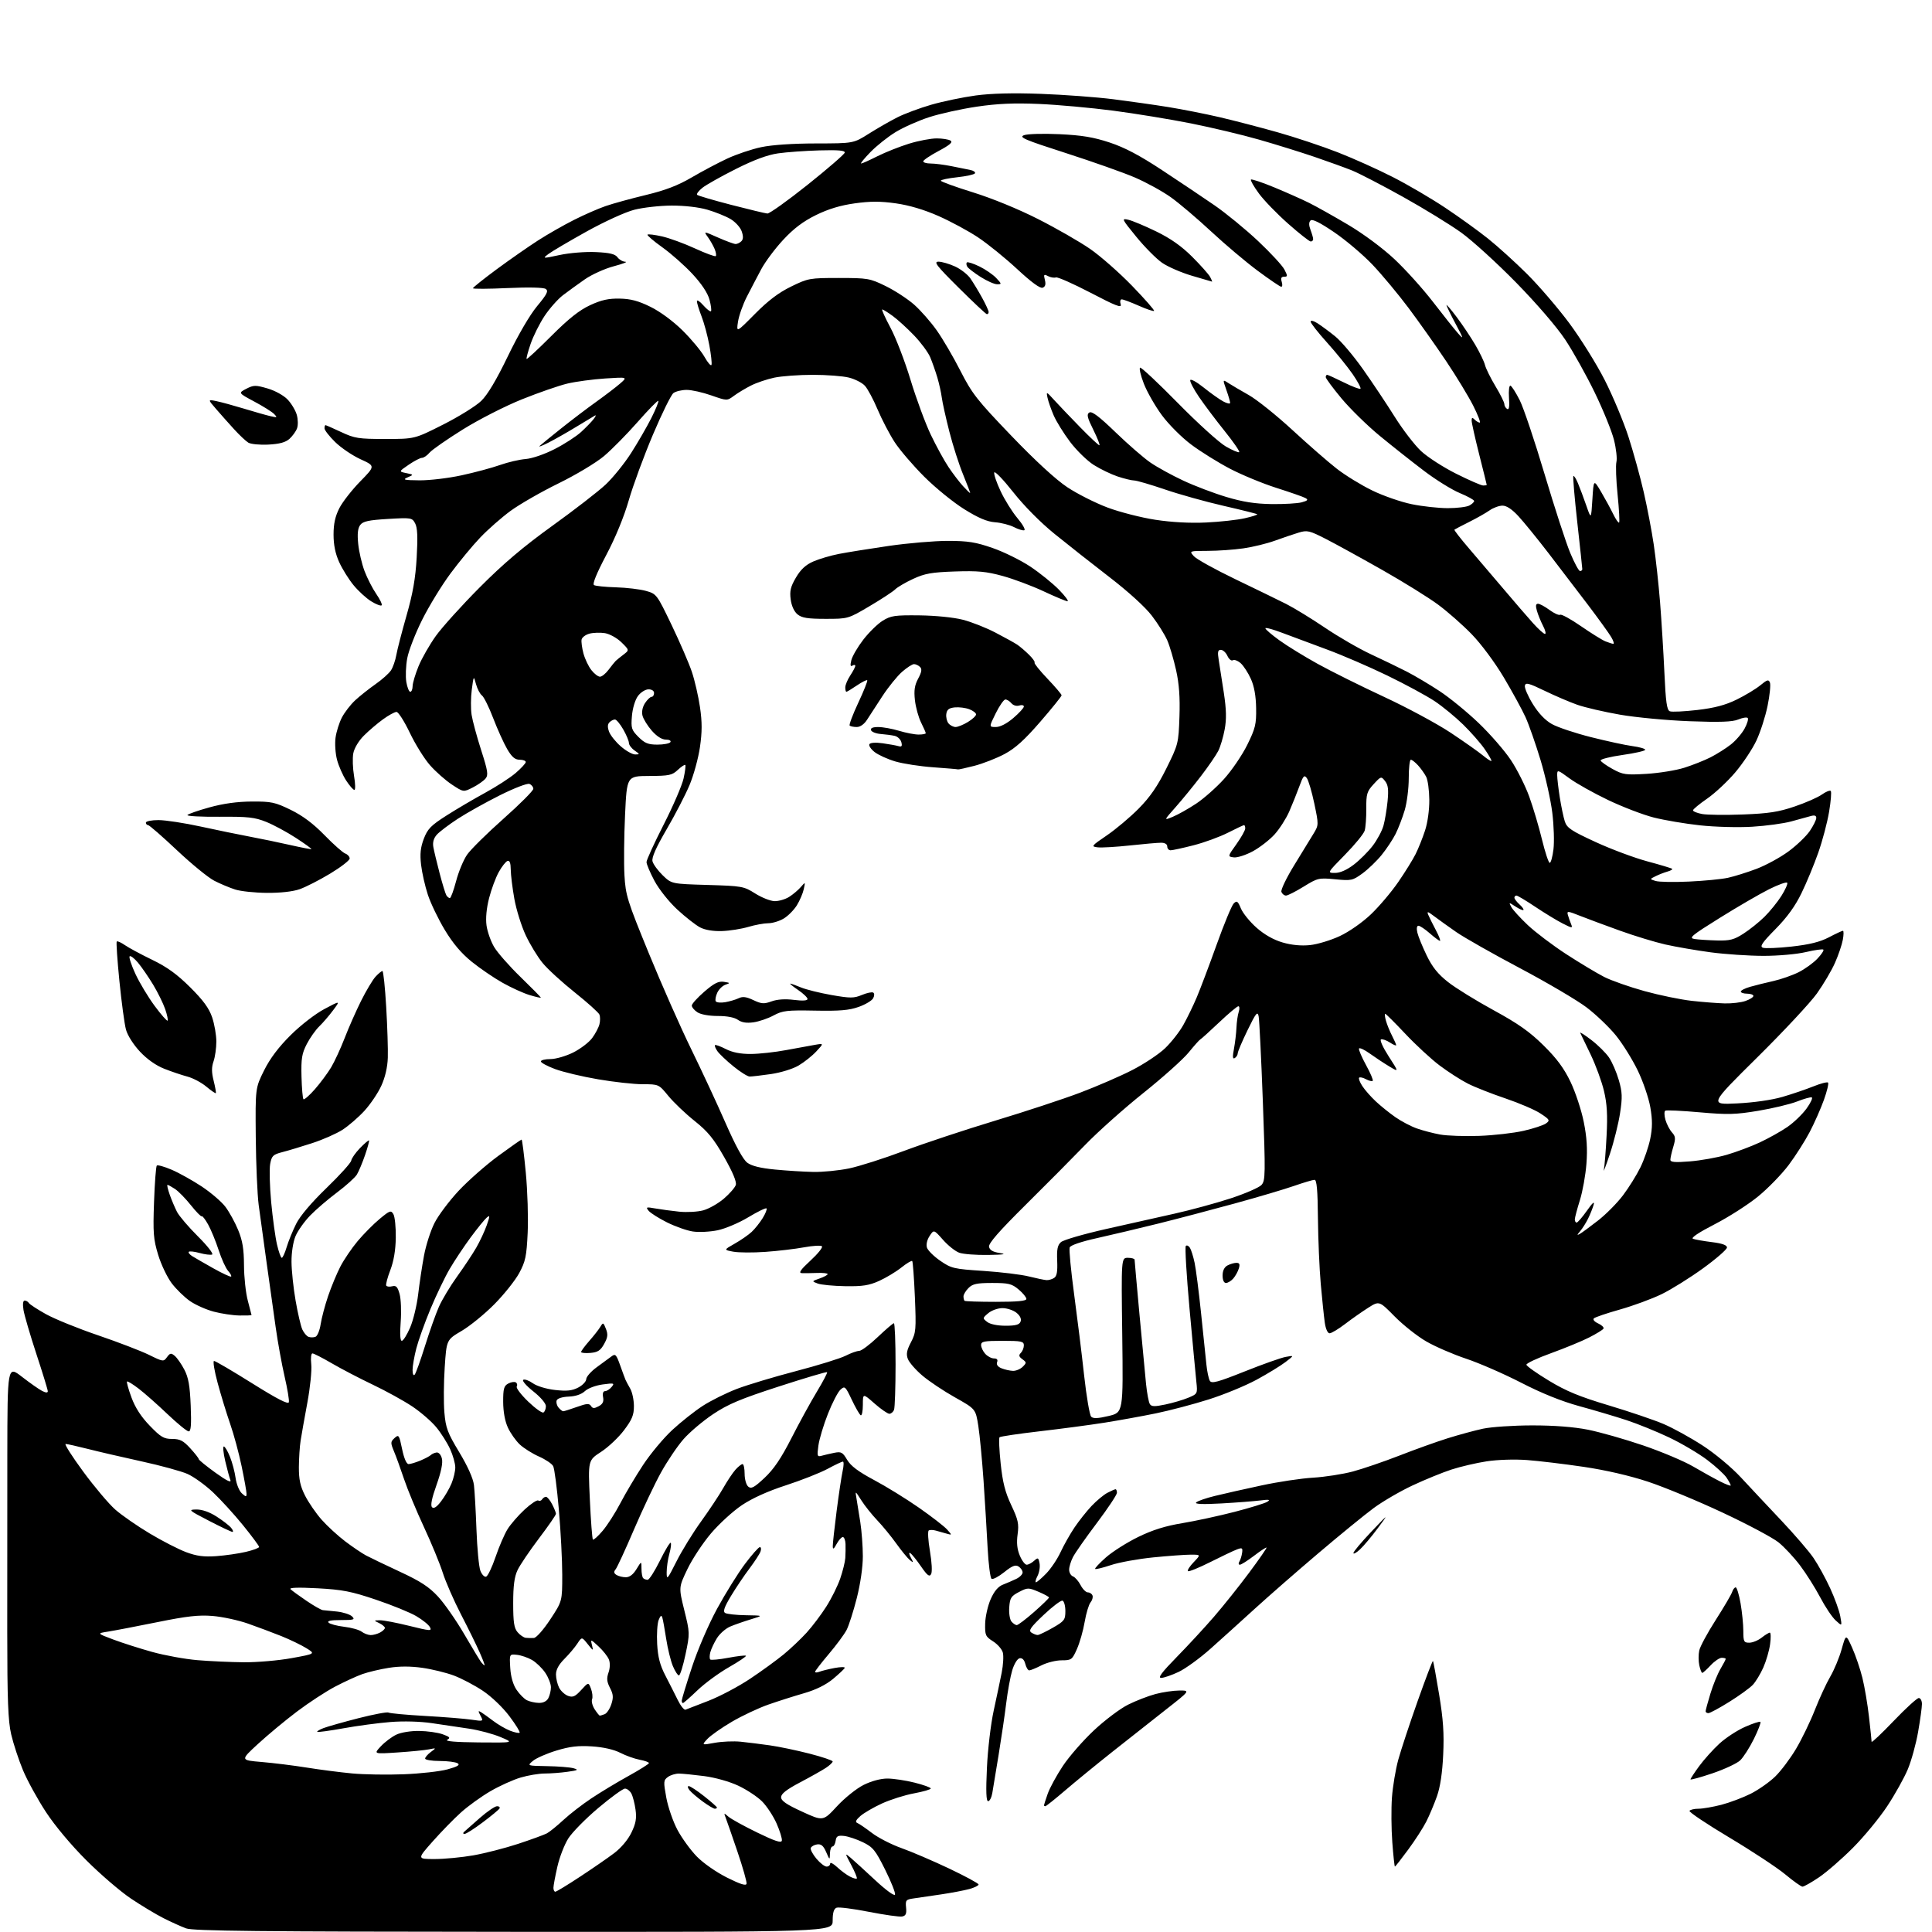 <?xml version="1.0" encoding="UTF-8" standalone="no"?>
<svg 
  version="1.1" 
  xmlns="http://www.w3.org/2000/svg" 
  xmlns:xlink="http://www.w3.org/1999/xlink" 
  xmlns:svg="http://www.w3.org/2000/svg"
  xmlns:rdf="http://www.w3.org/1999/02/22-rdf-syntax-ns#"
  xmlns:cc="http://creativecommons.org/ns#"
  xmlns:dc="http://purl.org/dc/elements/1.1/"
  viewBox="0 0 768 768"
  width="768"
  height="768"
>
<style>svg {background-color: white; }</style>"
<path stroke="none" fill="black" fill-rule="evenodd" d="M204.25,767.93C102.83,767.87 76.79,767.60 73.97,766.56C72.03,765.84 67.98,764.01 64.97,762.49C61.96,760.96 56.12,757.45 52.00,754.68C47.88,751.91 39.95,745.11 34.40,739.57C28.37,733.57 21.86,725.80 18.28,720.34C14.97,715.30 10.85,707.80 9.13,703.67C7.41,699.54 5.31,693.14 4.45,689.45C3.21,684.09 2.89,675.91 2.88,648.62C2.87,629.86 2.89,598.37 2.91,578.67C2.96,542.83 2.96,542.83 8.73,547.30C11.90,549.76 15.51,552.29 16.75,552.92C18.21,553.67 19.00,553.71 19.00,553.04C19.00,552.47 16.96,545.82 14.47,538.26C11.98,530.69 9.68,522.81 9.34,520.75C8.97,518.38 9.14,517.00 9.81,517.00C10.40,517.00 11.15,517.44 11.48,517.98C11.82,518.51 14.88,520.51 18.29,522.41C21.71,524.31 31.02,528.10 39.00,530.81C46.98,533.53 56.08,537.03 59.24,538.58C64.84,541.34 65.02,541.36 66.38,539.49C67.60,537.83 68.00,537.76 69.46,538.97C70.39,539.74 72.10,542.20 73.27,544.43C74.91,547.58 75.49,550.83 75.81,558.75C76.12,566.38 75.91,569.00 75.01,569.00C74.34,569.00 70.57,565.93 66.64,562.19C62.71,558.44 57.57,553.89 55.20,552.07C52.84,550.25 50.72,548.95 50.49,549.17C50.27,549.40 51.06,552.27 52.27,555.54C53.75,559.57 56.10,563.20 59.54,566.75C63.91,571.28 65.14,572.00 68.42,572.00C71.54,572.00 72.85,572.67 75.62,575.70C77.48,577.73 79.00,579.67 79.00,580.01C79.00,580.36 81.99,582.79 85.64,585.42C90.08,588.61 92.05,589.58 91.58,588.35C91.19,587.33 90.26,583.91 89.52,580.75C88.78,577.59 88.54,575.00 88.98,575.00C89.42,575.00 90.52,576.85 91.42,579.10C92.33,581.36 93.34,585.17 93.66,587.57C93.99,589.96 95.10,592.69 96.13,593.62C97.75,595.09 98.00,595.11 98.00,593.77C98.00,592.92 97.12,588.01 96.05,582.86C94.98,577.71 92.93,570.12 91.49,566.00C90.06,561.88 87.82,554.56 86.52,549.75C85.21,544.94 84.57,541.00 85.09,541.00C85.62,541.00 92.45,545.01 100.27,549.91C110.26,556.16 114.60,558.39 114.83,557.38C115.01,556.60 114.25,552.03 113.14,547.23C112.03,542.43 110.42,533.55 109.57,527.50C108.72,521.45 107.08,509.75 105.92,501.50C104.76,493.25 103.37,483.12 102.83,479.00C102.29,474.88 101.77,462.73 101.67,452.00C101.50,432.50 101.50,432.50 104.98,425.50C107.35,420.75 110.73,416.25 115.52,411.50C119.51,407.53 125.33,403.03 128.94,401.11C135.32,397.71 135.32,397.71 132.41,401.61C130.81,403.75 128.33,406.64 126.89,408.02C125.45,409.41 123.23,412.56 121.95,415.02C120.00,418.80 119.67,420.81 119.85,427.95C119.97,432.59 120.32,436.64 120.63,436.95C120.95,437.25 122.98,435.48 125.16,433.00C127.33,430.52 130.24,426.60 131.63,424.29C133.01,421.97 135.43,416.73 137.01,412.64C138.58,408.55 141.53,401.89 143.54,397.85C145.56,393.81 148.14,389.49 149.28,388.25C150.42,387.01 151.65,386.00 152.02,386.00C152.39,386.00 153.06,392.41 153.52,400.25C153.98,408.09 154.27,417.17 154.16,420.44C154.04,424.24 153.10,428.28 151.57,431.62C150.26,434.50 147.23,438.98 144.84,441.59C142.45,444.19 138.52,447.58 136.11,449.13C133.70,450.67 128.30,453.05 124.11,454.41C119.92,455.77 114.61,457.38 112.29,457.97C108.53,458.94 108.01,459.44 107.40,462.68C107.03,464.67 107.21,471.52 107.80,477.90C108.40,484.28 109.44,491.86 110.12,494.75C110.79,497.64 111.64,500.00 112.01,500.00C112.38,500.00 113.26,498.09 113.95,495.75C114.65,493.41 116.35,489.25 117.72,486.50C119.28,483.37 123.80,478.03 129.80,472.24C135.07,467.15 139.49,462.25 139.62,461.36C139.75,460.47 141.32,458.23 143.11,456.38C144.90,454.54 146.51,453.17 146.68,453.35C146.86,453.53 146.15,456.15 145.11,459.17C144.07,462.20 142.61,465.68 141.86,466.91C141.11,468.13 137.57,471.32 134.00,474.00C130.43,476.67 125.61,480.80 123.30,483.18C120.99,485.56 118.36,489.27 117.46,491.42C116.51,493.70 115.85,497.98 115.88,501.63C115.90,505.09 116.63,512.01 117.50,516.99C118.36,521.98 119.57,527.15 120.17,528.48C120.78,529.80 121.88,531.13 122.64,531.41C123.39,531.70 124.63,531.70 125.40,531.40C126.16,531.11 127.09,528.87 127.46,526.42C127.83,523.98 129.16,518.95 130.42,515.24C131.68,511.53 133.87,506.25 135.29,503.50C136.71,500.75 139.81,496.18 142.18,493.35C144.56,490.52 148.49,486.55 150.92,484.54C155.00,481.15 155.43,481.01 156.39,482.68C156.97,483.68 157.39,487.88 157.33,492.00C157.26,496.96 156.52,501.33 155.15,504.91C154.01,507.88 153.28,510.65 153.54,511.06C153.79,511.47 154.87,511.59 155.93,511.31C157.46,510.91 158.06,511.55 158.85,514.41C159.40,516.40 159.59,521.39 159.28,525.51C158.91,530.31 159.08,533.00 159.73,533.00C160.29,533.00 161.77,530.64 163.02,527.75C164.27,524.86 165.71,518.90 166.23,514.50C166.75,510.10 167.79,503.16 168.56,499.07C169.32,494.98 171.19,489.17 172.72,486.16C174.24,483.14 178.56,477.39 182.32,473.36C186.08,469.34 193.15,463.11 198.04,459.52C202.93,455.94 207.11,453.00 207.34,453.00C207.57,453.00 208.32,458.90 209.01,466.12C209.70,473.33 210.04,484.08 209.76,490.00C209.32,499.41 208.89,501.44 206.38,506.09C204.79,509.01 200.35,514.59 196.50,518.47C192.65,522.36 186.80,527.12 183.50,529.06C177.50,532.59 177.50,532.59 176.78,543.55C176.38,549.57 176.32,557.64 176.65,561.48C177.18,567.62 177.89,569.54 182.57,577.30C185.92,582.85 188.08,587.69 188.40,590.31C188.68,592.62 189.13,600.60 189.40,608.04C189.67,615.49 190.37,622.84 190.95,624.38C191.54,625.91 192.56,626.98 193.24,626.75C193.91,626.53 195.60,623.01 196.99,618.92C198.37,614.84 200.52,609.87 201.76,607.87C203.00,605.88 206.05,602.37 208.53,600.08C211.02,597.79 213.46,596.16 213.96,596.47C214.45,596.78 215.14,596.58 215.49,596.02C215.84,595.46 216.53,595.00 217.03,595.00C217.54,595.00 218.64,596.33 219.47,597.95C220.31,599.57 221.00,601.29 221.00,601.76C221.00,602.24 217.95,606.65 214.23,611.56C210.51,616.48 206.68,622.14 205.73,624.15C204.47,626.81 204.00,630.37 204.00,637.29C204.00,644.88 204.35,647.19 205.75,648.83C206.71,649.96 208.18,650.97 209.00,651.06C209.82,651.16 211.28,651.18 212.23,651.12C213.20,651.05 216.06,647.82 218.73,643.76C223.50,636.52 223.50,636.52 223.50,626.01C223.50,620.23 222.89,608.53 222.15,600.01C221.41,591.48 220.40,583.74 219.89,582.80C219.39,581.85 216.84,580.14 214.24,578.99C211.63,577.84 208.21,575.68 206.62,574.20C205.04,572.71 202.91,569.70 201.90,567.50C200.73,564.99 200.04,561.19 200.02,557.29C200.00,552.06 200.32,550.90 202.02,549.99C203.13,549.39 204.49,549.18 205.04,549.52C205.58,549.86 205.75,550.59 205.41,551.15C205.06,551.70 207.10,554.39 209.93,557.12C212.76,559.84 215.50,561.81 216.04,561.48C216.57,561.15 217.00,560.02 217.00,558.96C217.00,557.86 214.89,555.38 211.99,553.09C209.24,550.91 207.44,548.85 208.00,548.50C208.56,548.16 210.27,548.77 211.81,549.86C213.42,551.01 217.17,552.15 220.64,552.54C225.29,553.06 227.40,552.85 229.84,551.58C231.58,550.68 233.02,549.17 233.04,548.22C233.06,547.28 234.93,545.15 237.20,543.50C239.46,541.85 242.10,539.91 243.06,539.20C244.61,538.03 244.97,538.40 246.51,542.70C247.45,545.34 248.41,547.95 248.65,548.50C248.89,549.05 249.73,550.62 250.52,552.00C251.32,553.38 251.98,556.48 251.99,558.91C252.00,562.51 251.27,564.28 248.04,568.56C245.87,571.44 241.76,575.31 238.92,577.15C233.75,580.50 233.75,580.50 234.47,596.00C234.86,604.52 235.41,611.73 235.69,612.00C235.96,612.27 237.71,610.70 239.58,608.50C241.45,606.30 244.61,601.35 246.62,597.50C248.63,593.65 252.67,586.84 255.61,582.38C258.55,577.91 263.78,571.64 267.23,568.45C270.68,565.25 276.14,560.93 279.36,558.85C282.58,556.77 288.65,553.75 292.86,552.13C297.06,550.52 307.66,547.33 316.41,545.04C325.16,542.75 334.03,540.00 336.12,538.94C338.21,537.87 340.65,537.00 341.53,537.00C342.42,537.00 345.74,534.52 348.91,531.50C352.09,528.48 354.98,526.00 355.34,526.00C355.70,526.00 356.00,533.39 356.00,542.42C356.00,551.45 355.73,559.55 355.39,560.42C355.06,561.29 354.22,562.00 353.53,562.00C352.85,562.00 350.19,560.16 347.64,557.92C343.00,553.83 343.00,553.83 343.00,558.47C343.00,561.03 342.61,562.87 342.13,562.58C341.65,562.28 340.05,559.50 338.58,556.40C336.05,551.05 335.82,550.85 334.08,552.43C333.07,553.34 330.83,557.66 329.11,562.04C327.38,566.41 325.68,572.07 325.33,574.61C324.75,578.82 324.87,579.18 326.60,578.69C327.64,578.39 329.90,577.87 331.62,577.52C334.40,576.97 334.96,577.27 336.75,580.30C338.20,582.75 341.21,585.01 347.47,588.34C352.26,590.89 360.30,595.85 365.34,599.37C370.38,602.89 375.40,606.78 376.50,608.02C378.50,610.27 378.50,610.27 376.25,609.63C375.01,609.28 373.10,608.75 372.01,608.44C370.91,608.12 369.64,608.10 369.19,608.39C368.73,608.67 368.94,612.35 369.66,616.56C370.42,620.99 370.62,624.86 370.13,625.74C369.45,626.94 368.62,626.30 366.12,622.68C364.39,620.16 362.49,617.80 361.89,617.43C361.22,617.02 361.29,617.68 362.06,619.13C363.22,621.30 363.18,621.38 361.65,620.12C360.73,619.36 358.33,616.43 356.32,613.62C354.31,610.80 350.90,606.64 348.74,604.37C346.58,602.10 343.71,598.50 342.37,596.37C339.95,592.56 339.92,592.55 340.44,595.50C340.73,597.15 341.42,601.42 341.97,605.00C342.53,608.58 342.99,614.70 342.99,618.62C343.00,622.88 342.03,629.57 340.59,635.25C339.26,640.48 337.44,646.18 336.54,647.92C335.64,649.66 332.45,653.98 329.45,657.51C326.45,661.05 324.00,664.23 324.00,664.58C324.00,664.93 324.79,664.91 325.75,664.54C326.71,664.16 329.43,663.49 331.79,663.05C334.15,662.61 335.95,662.59 335.79,663.01C335.63,663.43 333.54,665.40 331.16,667.39C328.31,669.75 324.33,671.72 319.66,673.07C315.72,674.20 309.30,676.25 305.40,677.61C301.49,678.98 294.97,682.05 290.90,684.44C286.83,686.83 282.46,689.90 281.19,691.27C278.89,693.75 278.89,693.75 284.14,692.79C287.03,692.27 291.67,692.07 294.45,692.36C297.23,692.65 302.43,693.29 306.00,693.80C309.57,694.30 316.66,695.78 321.75,697.09C326.84,698.40 331.00,699.80 331.00,700.21C331.00,700.62 329.81,701.75 328.34,702.73C326.88,703.70 322.27,706.30 318.09,708.50C312.66,711.36 310.50,713.05 310.50,714.42C310.50,715.85 312.62,717.31 318.85,720.16C327.20,723.99 327.20,723.99 332.71,718.03C335.77,714.72 340.48,710.94 343.31,709.53C346.41,707.99 350.09,707.00 352.74,707.00C355.13,707.00 359.99,707.73 363.54,708.62C367.10,709.51 370.00,710.56 370.00,710.95C370.00,711.34 367.02,712.20 363.37,712.88C359.72,713.55 353.99,715.36 350.62,716.90C347.25,718.44 343.38,720.70 342.00,721.91C340.22,723.49 339.87,724.28 340.81,724.67C341.53,724.96 344.15,726.76 346.63,728.65C349.11,730.54 354.37,733.24 358.32,734.64C362.27,736.04 370.79,739.69 377.25,742.75C383.71,745.82 389.00,748.68 389.00,749.11C389.00,749.55 387.36,750.36 385.36,750.91C383.35,751.46 378.29,752.43 374.11,753.05C369.92,753.67 365.01,754.39 363.18,754.65C360.13,755.08 359.89,755.37 360.18,758.29C360.43,760.76 360.08,761.55 358.60,761.84C357.56,762.04 351.62,761.20 345.39,759.98C339.17,758.76 333.39,758.02 332.54,758.35C331.47,758.76 331.00,760.31 331.00,763.47C331.00,768.00 331.00,768.00 204.25,767.93zM355.79,753.14C356.01,752.47 354.24,748.00 351.85,743.21C347.98,735.46 347.01,734.26 343.00,732.31C340.52,731.11 337.15,729.99 335.50,729.81C333.03,729.56 332.44,729.90 332.18,731.75C332.00,732.99 331.44,734.00 330.93,734.00C330.42,734.00 329.96,735.24 329.92,736.75C329.84,739.50 329.84,739.50 328.39,736.18C327.30,733.69 326.41,732.95 324.80,733.18C323.62,733.36 322.49,734.01 322.29,734.62C322.08,735.24 323.10,737.15 324.55,738.87C325.99,740.59 327.81,742.00 328.59,742.00C329.37,742.00 330.00,741.47 330.00,740.81C330.00,740.16 331.24,740.78 332.75,742.19C334.26,743.60 336.55,745.30 337.84,745.96C339.12,746.62 340.36,746.97 340.59,746.74C340.82,746.51 339.84,744.11 338.40,741.41C335.79,736.50 335.79,736.50 338.15,738.50C339.44,739.60 343.85,743.62 347.94,747.43C352.20,751.39 355.55,753.84 355.79,753.14zM220.75,751.99C221.16,751.99 225.55,749.33 230.50,746.07C235.45,742.82 241.58,738.59 244.12,736.67C246.89,734.58 249.64,731.31 250.99,728.51C252.75,724.88 253.12,722.86 252.64,719.38C252.30,716.93 251.56,714.04 250.98,712.96C250.40,711.88 249.26,711.00 248.44,711.00C247.62,711.00 242.85,714.46 237.83,718.70C232.81,722.93 227.45,728.38 225.91,730.81C224.37,733.23 222.41,738.29 221.56,742.06C220.70,745.82 220.00,749.59 220.00,750.45C220.00,751.30 220.34,752.00 220.75,751.99zM296.77,748.81C296.92,748.09 295.28,742.33 293.13,736.00C290.98,729.67 288.87,723.60 288.44,722.50C287.70,720.61 287.76,720.59 289.58,722.17C290.64,723.09 295.77,725.92 301.00,728.46C308.07,731.90 310.58,732.72 310.80,731.68C310.96,730.90 310.02,727.84 308.71,724.87C307.39,721.90 304.79,717.94 302.92,716.07C301.04,714.20 296.79,711.39 293.45,709.83C289.95,708.19 284.24,706.59 279.95,706.03C275.85,705.50 271.35,705.05 269.94,705.03C268.53,705.01 266.53,705.62 265.50,706.38C263.74,707.66 263.70,708.23 264.87,714.62C265.57,718.39 267.56,724.15 269.30,727.41C271.04,730.67 274.49,735.42 276.98,737.98C279.55,740.62 284.73,744.23 289.00,746.37C294.30,749.02 296.58,749.74 296.77,748.81zM716.51,749.97C715.96,749.96 712.87,747.77 709.67,745.10C706.46,742.43 696.46,735.84 687.46,730.46C678.45,725.08 671.32,720.30 671.60,719.84C671.89,719.38 673.49,719.00 675.16,719.00C676.84,719.00 680.94,718.29 684.28,717.43C687.61,716.56 692.86,714.58 695.95,713.03C699.03,711.47 703.41,708.40 705.67,706.20C707.93,704.01 711.66,699.05 713.95,695.20C716.24,691.34 719.61,684.38 721.44,679.72C723.27,675.07 726.02,669.11 727.56,666.48C729.10,663.85 731.14,658.96 732.08,655.60C733.79,649.50 733.79,649.50 736.26,655.00C737.62,658.02 739.45,663.42 740.34,667.00C741.22,670.58 742.40,677.55 742.96,682.50C743.52,687.45 743.99,691.89 743.99,692.38C744.00,692.86 747.94,689.14 752.75,684.12C757.56,679.09 762.06,674.98 762.75,674.99C763.44,675.00 764.00,676.07 764.00,677.37C764.00,678.67 763.32,683.65 762.48,688.44C761.65,693.23 759.80,699.92 758.38,703.32C756.96,706.72 753.28,713.33 750.19,718.00C747.11,722.67 740.96,730.13 736.54,734.56C732.12,739.00 726.03,744.28 723.01,746.31C720.00,748.34 717.07,749.99 716.51,749.97zM554.50,742.00C554.33,742.00 553.86,737.63 553.46,732.30C553.06,726.96 553.00,718.97 553.32,714.55C553.65,710.12 554.78,703.35 555.84,699.50C556.90,695.65 560.36,685.18 563.53,676.23C566.70,667.28 569.44,660.11 569.62,660.28C569.80,660.46 570.90,666.44 572.07,673.56C573.71,683.48 574.09,689.07 573.69,697.50C573.36,704.74 572.51,710.39 571.21,714.05C570.13,717.10 568.24,721.60 567.00,724.05C565.77,726.50 562.52,731.54 559.78,735.25C557.05,738.96 554.67,742.00 554.50,742.00zM172.77,739.00C176.60,739.00 183.51,738.34 188.12,737.54C192.73,736.73 200.76,734.67 205.97,732.96C211.18,731.24 216.32,729.36 217.41,728.78C218.49,728.20 221.43,725.82 223.94,723.49C226.45,721.16 231.45,717.29 235.07,714.88C238.68,712.47 245.30,708.48 249.79,706.00C254.27,703.52 257.95,701.21 257.97,700.86C257.99,700.51 256.33,699.91 254.30,699.53C252.26,699.15 248.77,697.90 246.55,696.76C244.01,695.46 239.82,694.51 235.34,694.22C229.89,693.86 226.53,694.25 221.21,695.87C217.38,697.03 213.17,698.87 211.87,699.96C209.50,701.93 209.50,701.93 217.50,702.07C221.90,702.14 226.62,702.52 228.00,702.91C230.12,703.52 229.76,703.73 225.61,704.31C222.92,704.69 218.84,705.00 216.54,705.00C214.24,705.00 209.92,705.72 206.93,706.61C203.94,707.49 198.54,709.94 194.92,712.05C191.30,714.16 186.06,717.94 183.27,720.45C180.48,722.95 175.41,728.15 172.00,732.00C165.79,739.00 165.79,739.00 172.77,739.00zM184.70,729.00C184.01,729.00 183.96,728.67 184.55,728.13C185.07,727.64 187.88,725.17 190.78,722.63C193.69,720.08 196.75,718.00 197.59,718.00C198.43,718.00 198.86,718.42 198.55,718.92C198.23,719.43 195.24,721.91 191.89,724.42C188.54,726.94 185.31,729.00 184.70,729.00zM284.15,719.00C283.68,719.00 281.55,717.73 279.40,716.17C277.26,714.61 274.88,712.58 274.13,711.67C273.36,710.74 273.21,710.00 273.79,710.00C274.36,710.00 277.11,711.81 279.91,714.02C282.71,716.24 285.00,718.26 285.00,718.52C285.00,718.79 284.62,719.00 284.15,719.00zM415.54,718.00C415.24,718.00 415.00,717.83 415.00,717.63C415.00,717.42 415.67,715.35 416.49,713.02C417.31,710.70 420.02,705.73 422.51,701.98C425.00,698.23 430.56,691.87 434.87,687.83C439.17,683.80 445.27,679.21 448.41,677.64C451.55,676.07 456.46,674.17 459.31,673.41C462.16,672.65 466.45,672.02 468.83,672.01C473.15,672.00 473.15,672.00 463.26,679.75C457.83,684.01 448.27,691.55 442.02,696.50C435.78,701.45 427.39,708.31 423.38,711.75C419.37,715.19 415.84,718.00 415.54,718.00zM392.80,716.00C392.02,716.00 391.88,712.12 392.32,702.75C392.65,695.46 393.86,685.23 395.01,680.00C396.15,674.77 397.58,667.98 398.19,664.91C398.80,661.83 399.00,658.23 398.64,656.91C398.28,655.58 396.53,653.58 394.74,652.45C391.75,650.56 391.51,650.02 391.62,645.38C391.69,642.62 392.68,638.25 393.82,635.68C395.22,632.50 396.78,630.66 398.69,629.92C400.24,629.32 402.62,628.28 404.00,627.62C405.38,626.96 406.50,625.81 406.50,625.07C406.50,624.33 405.77,623.26 404.89,622.70C403.64,621.92 402.35,622.43 399.21,624.95C396.98,626.74 394.71,627.94 394.17,627.61C393.64,627.28 392.93,621.72 392.59,615.25C392.26,608.79 391.53,596.75 390.97,588.50C390.40,580.25 389.47,570.48 388.89,566.80C387.83,560.09 387.83,560.09 379.60,555.47C375.06,552.92 369.22,549.01 366.60,546.77C363.98,544.54 361.41,541.58 360.89,540.21C360.16,538.29 360.44,536.78 362.10,533.61C364.11,529.79 364.22,528.53 363.68,515.63C363.36,508.01 362.88,501.55 362.62,501.28C362.35,501.02 360.42,502.17 358.32,503.85C356.22,505.53 352.25,507.92 349.50,509.17C345.45,510.99 342.89,511.39 336.00,511.28C331.32,511.20 326.41,510.73 325.07,510.23C322.64,509.32 322.64,509.32 325.82,508.21C327.57,507.60 329.00,506.82 329.00,506.48C329.00,506.13 327.09,505.92 324.75,506.02C322.41,506.11 319.68,506.14 318.68,506.09C317.35,506.02 318.29,504.68 322.18,501.10C325.11,498.40 327.16,495.85 326.74,495.42C326.33,495.00 323.12,495.18 319.62,495.83C316.11,496.48 309.21,497.29 304.27,497.64C299.34,497.99 293.58,497.96 291.48,497.56C287.67,496.85 287.67,496.85 292.09,494.35C294.51,492.98 297.54,490.88 298.81,489.69C300.08,488.51 302.05,486.04 303.18,484.21C304.30,482.39 304.99,480.66 304.70,480.36C304.41,480.07 301.16,481.65 297.48,483.87C293.80,486.09 288.31,488.42 285.28,489.05C282.24,489.68 277.81,489.90 275.43,489.54C273.05,489.19 268.43,487.55 265.15,485.92C261.88,484.28 258.59,482.21 257.85,481.31C256.63,479.82 256.87,479.73 260.50,480.38C262.70,480.77 266.98,481.35 270.00,481.66C273.02,481.97 277.32,481.73 279.55,481.13C281.78,480.52 285.47,478.43 287.74,476.49C290.02,474.54 292.15,472.09 292.49,471.04C292.88,469.80 291.30,466.00 287.88,459.98C283.70,452.63 281.38,449.79 276.09,445.57C272.46,442.68 267.78,438.21 265.68,435.65C261.87,431.01 261.86,431.00 255.53,431.00C252.05,431.00 244.05,430.12 237.75,429.04C231.46,427.97 223.76,426.13 220.65,424.97C217.54,423.81 215.00,422.44 215.00,421.93C215.00,421.42 216.71,421.00 218.80,421.00C220.90,421.00 224.96,419.83 227.83,418.40C230.70,416.96 234.11,414.38 235.39,412.65C236.67,410.92 237.98,408.44 238.29,407.15C238.61,405.86 238.61,404.15 238.30,403.34C237.99,402.54 233.59,398.58 228.52,394.54C223.45,390.50 217.67,385.22 215.69,382.79C213.70,380.37 210.67,375.39 208.96,371.73C207.25,368.07 205.22,361.57 204.46,357.29C203.69,353.00 203.05,347.77 203.03,345.67C203.01,343.06 202.60,341.96 201.75,342.24C201.06,342.46 199.50,344.44 198.28,346.64C197.05,348.84 195.32,353.50 194.42,357.02C193.39,361.02 193.01,365.06 193.40,367.87C193.73,370.33 195.09,374.17 196.41,376.42C197.73,378.66 202.45,384.04 206.91,388.36C211.36,392.69 215.00,396.38 215.00,396.56C215.00,396.75 213.00,396.30 210.55,395.56C208.10,394.83 203.26,392.63 199.80,390.68C196.33,388.73 190.80,384.96 187.50,382.29C183.38,378.96 180.03,375.01 176.80,369.64C174.22,365.35 171.19,359.06 170.08,355.67C168.96,352.28 167.75,346.91 167.38,343.75C166.89,339.43 167.16,336.87 168.48,333.40C169.98,329.48 171.31,328.12 177.55,324.15C181.56,321.59 188.48,317.53 192.91,315.11C197.33,312.70 202.77,309.18 204.98,307.29C207.19,305.39 209.00,303.43 209.00,302.92C209.00,302.41 207.89,302.00 206.54,302.00C204.71,302.00 203.46,300.92 201.60,297.75C200.24,295.41 197.75,289.90 196.06,285.50C194.38,281.10 192.36,277.03 191.58,276.45C190.80,275.87 189.74,273.84 189.22,271.95C188.29,268.50 188.29,268.50 187.54,274.16C187.13,277.27 187.10,281.77 187.47,284.16C187.85,286.55 189.55,292.85 191.26,298.17C193.94,306.49 194.18,308.08 193.00,309.50C192.25,310.40 189.97,312.00 187.93,313.04C184.23,314.92 184.23,314.92 179.62,311.87C177.08,310.19 173.17,306.73 170.92,304.17C168.67,301.62 165.06,295.81 162.89,291.26C160.72,286.72 158.35,283.00 157.62,283.00C156.89,283.00 154.48,284.32 152.25,285.94C150.02,287.55 146.60,290.47 144.65,292.42C142.56,294.51 140.83,297.41 140.44,299.45C140.08,301.37 140.22,305.42 140.74,308.47C141.27,311.51 141.32,314.00 140.86,314.00C140.40,314.00 138.93,312.31 137.59,310.25C136.25,308.19 134.62,304.48 133.97,302.01C133.32,299.54 133.06,295.60 133.38,293.26C133.70,290.91 134.83,287.31 135.89,285.25C136.96,283.19 139.33,280.11 141.16,278.41C143.00,276.70 146.63,273.82 149.24,271.99C151.85,270.17 154.63,267.69 155.42,266.48C156.21,265.28 157.16,262.54 157.54,260.40C157.91,258.25 159.75,251.17 161.61,244.66C164.12,235.89 165.17,229.90 165.64,221.60C166.11,213.47 165.94,209.75 165.03,208.06C163.82,205.79 163.49,205.74 154.18,206.29C146.51,206.75 144.30,207.23 143.20,208.68C142.23,209.97 141.99,212.17 142.39,216.18C142.70,219.30 143.84,224.20 144.93,227.06C146.02,229.92 148.12,234.01 149.60,236.15C151.08,238.29 152.03,240.30 151.70,240.63C151.37,240.96 149.51,240.24 147.55,239.03C145.60,237.83 142.43,234.93 140.52,232.59C138.60,230.25 136.04,226.13 134.81,223.42C133.30,220.08 132.59,216.57 132.59,212.50C132.59,208.21 133.25,205.22 134.90,202.00C136.16,199.53 139.90,194.74 143.20,191.37C149.20,185.24 149.20,185.24 143.35,182.57C140.13,181.10 135.59,178.03 133.25,175.74C130.91,173.45 129.00,171.00 129.00,170.29C129.00,169.58 129.17,169.00 129.38,169.00C129.59,169.00 132.40,170.24 135.63,171.75C140.98,174.26 142.53,174.50 153.17,174.50C164.83,174.50 164.83,174.50 176.17,168.77C182.41,165.62 189.22,161.39 191.30,159.36C193.84,156.90 197.35,151.00 201.89,141.59C205.96,133.15 210.62,125.17 213.53,121.67C217.47,116.93 218.10,115.66 216.94,114.86C216.05,114.26 210.20,114.13 201.75,114.51C194.19,114.86 188.00,114.89 188.00,114.58C188.00,114.27 192.27,110.86 197.48,107.01C202.70,103.16 210.11,98.00 213.94,95.54C217.77,93.08 224.19,89.42 228.21,87.40C232.22,85.37 237.88,82.90 240.79,81.90C243.70,80.90 250.89,78.92 256.76,77.51C264.52,75.64 269.50,73.73 274.97,70.52C279.11,68.10 285.46,64.73 289.09,63.04C292.71,61.35 298.79,59.30 302.59,58.50C306.86,57.59 315.20,57.03 324.39,57.02C339.28,57.00 339.28,57.00 345.39,53.14C348.75,51.02 353.84,48.10 356.69,46.66C359.55,45.21 365.62,42.95 370.19,41.63C374.76,40.31 382.69,38.66 387.81,37.96C394.06,37.12 402.61,36.90 413.81,37.31C422.99,37.65 435.90,38.61 442.50,39.44C449.10,40.28 459.00,41.68 464.50,42.57C470.00,43.46 479.11,45.26 484.75,46.57C490.38,47.88 500.73,50.57 507.75,52.55C514.76,54.52 525.59,58.13 531.81,60.56C538.04,62.99 547.94,67.45 553.81,70.46C559.69,73.46 569.00,78.92 574.50,82.59C580.00,86.25 587.65,91.76 591.50,94.84C595.35,97.91 602.36,104.26 607.08,108.96C611.80,113.66 619.34,122.45 623.84,128.50C628.33,134.55 634.66,144.70 637.90,151.07C641.13,157.43 645.37,167.55 647.32,173.57C649.26,179.59 652.00,189.47 653.39,195.54C654.79,201.60 656.59,211.05 657.40,216.53C658.21,222.01 659.34,232.35 659.91,239.50C660.47,246.65 661.25,259.18 661.62,267.34C662.16,279.17 662.60,282.29 663.80,282.75C664.63,283.07 669.54,282.83 674.72,282.23C681.55,281.43 685.83,280.30 690.32,278.11C693.72,276.45 697.96,273.89 699.74,272.43C702.49,270.16 703.06,270.00 703.58,271.36C703.92,272.24 703.50,276.39 702.64,280.59C701.78,284.79 699.79,290.99 698.21,294.36C696.63,297.74 692.83,303.45 689.77,307.06C686.70,310.67 681.68,315.36 678.60,317.48C675.52,319.60 673.00,321.69 673.00,322.12C673.00,322.55 674.62,323.21 676.60,323.58C678.57,323.95 685.89,324.04 692.85,323.77C703.08,323.38 707.01,322.77 713.41,320.59C717.76,319.12 722.63,316.98 724.22,315.84C725.81,314.71 727.40,314.07 727.75,314.42C728.10,314.76 727.80,318.50 727.09,322.72C726.38,326.95 724.45,334.25 722.79,338.95C721.14,343.65 718.15,350.88 716.14,355.00C713.64,360.17 710.43,364.61 705.81,369.30C700.51,374.67 699.45,376.23 700.74,376.73C701.64,377.08 706.81,376.87 712.22,376.27C719.31,375.48 723.46,374.45 727.02,372.59C729.74,371.16 732.25,370.00 732.59,370.00C732.94,370.00 732.92,371.63 732.54,373.63C732.17,375.62 730.77,379.73 729.43,382.75C728.10,385.77 724.88,391.22 722.29,394.87C719.70,398.52 709.02,409.97 698.54,420.33C679.50,439.16 679.50,439.16 690.50,438.62C697.08,438.30 704.31,437.27 708.50,436.05C712.35,434.93 717.88,433.05 720.79,431.88C723.69,430.70 726.34,430.01 726.68,430.35C727.01,430.68 726.27,433.78 725.03,437.23C723.79,440.68 721.25,446.43 719.38,450.00C717.51,453.57 713.75,459.48 711.01,463.13C708.27,466.77 702.81,472.39 698.87,475.61C694.93,478.83 687.17,483.80 681.61,486.66C675.24,489.94 672.05,492.07 673.00,492.44C673.83,492.76 677.20,493.35 680.50,493.76C684.60,494.27 686.50,494.95 686.50,495.90C686.50,496.66 682.23,500.38 677.00,504.17C671.77,507.96 664.35,512.59 660.50,514.46C656.65,516.33 649.23,519.06 644.00,520.54C638.77,522.01 634.09,523.60 633.60,524.06C633.08,524.54 633.82,525.42 635.32,526.10C636.76,526.76 637.69,527.69 637.40,528.17C637.10,528.65 634.53,530.23 631.68,531.68C628.83,533.13 622.03,535.93 616.57,537.91C611.11,539.88 606.70,541.95 606.77,542.50C606.84,543.05 610.85,545.90 615.70,548.83C622.55,552.99 627.81,555.16 639.46,558.65C647.69,561.12 657.52,564.45 661.29,566.06C665.07,567.67 672.06,571.52 676.83,574.62C681.74,577.80 688.32,583.29 692.00,587.26C695.58,591.12 702.80,598.83 708.06,604.39C713.32,609.95 719.11,616.67 720.91,619.33C722.72,621.98 725.69,627.38 727.51,631.33C729.33,635.27 731.15,640.30 731.54,642.50C732.27,646.50 732.27,646.50 729.70,644.14C728.28,642.84 725.52,638.71 723.56,634.97C721.59,631.24 718.01,625.55 715.59,622.34C713.18,619.13 709.30,614.97 706.98,613.10C704.66,611.24 694.66,605.92 684.77,601.29C674.88,596.65 661.55,591.13 655.15,589.01C647.83,586.59 638.30,584.39 629.50,583.09C621.80,581.95 611.67,580.74 607.00,580.39C602.12,580.03 595.30,580.24 591.00,580.90C586.88,581.53 580.58,583.00 577.00,584.16C573.42,585.33 566.45,588.17 561.50,590.49C556.55,592.81 549.58,596.87 546.00,599.52C542.42,602.17 532.56,610.22 524.08,617.42C515.60,624.61 504.23,634.55 498.80,639.50C493.37,644.45 485.46,651.60 481.22,655.38C476.97,659.17 471.25,663.33 468.50,664.62C465.75,665.92 462.63,666.98 461.57,666.99C460.16,667.00 461.84,664.75 467.72,658.75C472.17,654.21 478.84,647.00 482.55,642.71C486.26,638.43 492.55,630.55 496.52,625.21C500.50,619.87 503.62,615.36 503.47,615.18C503.32,615.01 501.09,616.47 498.52,618.43C495.95,620.39 493.40,622.00 492.86,622.00C492.32,622.00 492.23,621.44 492.67,620.75C493.10,620.06 493.59,618.49 493.76,617.26C494.03,615.28 493.79,615.13 491.64,615.95C490.31,616.45 485.53,618.72 481.01,621.00C476.49,623.27 472.53,624.87 472.22,624.55C471.90,624.24 472.93,622.63 474.51,620.99C477.37,618.00 477.37,618.00 473.36,618.00C471.15,618.00 464.43,618.49 458.42,619.09C452.42,619.69 444.86,621.06 441.63,622.14C438.41,623.22 435.57,623.91 435.34,623.67C435.11,623.44 437.05,621.37 439.65,619.07C442.26,616.78 448.02,613.13 452.45,610.97C458.17,608.18 463.25,606.59 470.00,605.48C475.23,604.61 484.58,602.59 490.79,600.98C497.00,599.37 502.85,597.57 503.79,596.97C505.11,596.12 504.48,596.01 501.00,596.45C498.52,596.76 491.55,597.30 485.50,597.64C478.08,598.05 474.83,597.92 475.50,597.24C476.05,596.68 479.43,595.51 483.00,594.64C486.57,593.77 494.88,591.89 501.47,590.48C508.05,589.06 517.27,587.67 521.97,587.40C526.66,587.12 533.78,586.01 537.80,584.94C541.81,583.86 550.14,581.01 556.30,578.61C562.46,576.20 571.10,573.10 575.50,571.73C579.90,570.35 586.20,568.64 589.50,567.93C592.80,567.22 601.58,566.63 609.00,566.62C617.78,566.61 625.54,567.21 631.19,568.32C635.96,569.27 645.86,572.08 653.19,574.58C660.51,577.08 669.42,580.84 673.00,582.93C676.58,585.03 681.41,587.71 683.75,588.89C686.09,590.07 688.00,590.79 688.00,590.49C688.00,590.18 687.27,588.82 686.38,587.46C685.49,586.10 682.01,582.90 678.63,580.34C675.26,577.79 668.45,573.77 663.50,571.41C658.55,569.06 650.90,565.95 646.50,564.51C642.10,563.07 633.68,560.57 627.78,558.96C620.71,557.02 612.84,553.85 604.65,549.63C597.82,546.12 587.99,541.83 582.82,540.11C577.64,538.38 570.50,535.29 566.95,533.23C563.40,531.18 557.75,526.71 554.38,523.29C548.26,517.08 548.26,517.08 543.85,519.88C541.43,521.42 537.28,524.32 534.65,526.34C532.01,528.35 529.26,530.00 528.54,530.00C527.76,530.00 526.98,528.28 526.62,525.75C526.29,523.41 525.57,516.55 525.03,510.50C524.49,504.45 523.98,492.64 523.90,484.25C523.80,473.11 523.43,469.00 522.55,469.00C521.89,469.00 518.23,470.09 514.42,471.41C510.62,472.74 500.05,475.87 490.94,478.37C481.82,480.87 468.10,484.48 460.44,486.39C452.77,488.29 441.83,490.89 436.13,492.16C429.79,493.56 425.55,495.01 425.21,495.88C424.91,496.67 425.70,505.00 426.97,514.40C428.24,523.81 430.04,538.37 430.96,546.78C431.89,555.18 433.15,562.55 433.76,563.16C434.56,563.96 436.43,563.89 440.68,562.88C446.50,561.50 446.50,561.50 446.11,530.75C445.71,500.00 445.71,500.00 448.36,500.00C449.81,500.00 451.01,500.34 451.02,500.75C451.02,501.16 451.90,510.95 452.96,522.50C454.02,534.05 455.20,546.49 455.57,550.15C455.95,553.80 456.62,557.39 457.07,558.12C457.73,559.18 458.95,559.21 463.25,558.31C466.21,557.69 470.30,556.48 472.35,555.63C476.05,554.08 476.07,554.03 475.57,549.28C475.29,546.65 474.07,533.59 472.86,520.26C471.65,506.92 470.98,495.68 471.38,495.28C471.78,494.88 472.52,495.22 473.02,496.03C473.52,496.84 474.36,499.52 474.88,502.00C475.40,504.48 476.56,513.48 477.44,522.00C478.33,530.52 479.29,539.75 479.57,542.51C479.85,545.26 480.48,548.15 480.95,548.93C481.67,550.08 484.17,549.40 494.75,545.18C501.85,542.34 509.21,539.73 511.08,539.39C514.50,538.76 514.50,538.76 511.00,541.44C509.07,542.92 503.90,546.08 499.50,548.47C495.10,550.85 486.55,554.38 480.50,556.29C474.45,558.21 465.00,560.70 459.50,561.83C454.00,562.96 444.82,564.62 439.09,565.53C433.36,566.44 421.76,567.98 413.30,568.96C404.84,569.94 397.66,571.01 397.33,571.33C397.01,571.65 397.21,576.35 397.78,581.76C398.57,589.29 399.57,593.20 402.00,598.34C404.73,604.12 405.08,605.75 404.52,609.89C404.05,613.25 404.31,615.82 405.38,618.36C406.21,620.36 407.45,622.00 408.12,622.00C408.79,622.00 410.11,621.31 411.05,620.46C412.61,619.05 412.79,619.13 413.24,621.45C413.50,622.85 413.13,625.11 412.42,626.49C411.70,627.87 411.43,629.00 411.81,628.99C412.19,628.98 414.02,627.41 415.88,625.50C417.75,623.58 420.32,619.75 421.59,617.00C422.87,614.24 425.35,609.85 427.10,607.24C428.85,604.63 431.91,600.78 433.89,598.67C435.88,596.56 438.72,594.20 440.20,593.42C441.69,592.64 443.15,592.00 443.45,592.00C443.75,592.00 444.00,592.63 444.00,593.41C444.00,594.18 440.41,599.58 436.03,605.40C431.64,611.22 427.37,617.32 426.53,618.95C425.69,620.57 425.00,622.84 425.00,623.98C425.00,625.13 425.69,626.33 426.54,626.65C427.38,626.98 428.74,628.54 429.56,630.12C430.38,631.70 431.68,633.00 432.44,633.00C433.21,633.00 434.04,633.56 434.29,634.25C434.54,634.94 434.18,636.17 433.49,637.00C432.81,637.83 431.76,641.31 431.17,644.74C430.59,648.17 429.21,653.01 428.11,655.49C426.21,659.78 425.91,660.00 422.02,660.00C419.76,660.00 416.16,660.90 414.00,662.00C411.84,663.10 409.66,664.00 409.15,664.00C408.64,664.00 407.93,662.85 407.57,661.43C407.16,659.79 406.35,658.98 405.32,659.18C404.41,659.36 403.14,661.43 402.37,664.00C401.63,666.48 400.56,672.33 399.99,677.00C399.42,681.67 398.06,690.90 396.98,697.50C395.89,704.10 394.76,710.96 394.46,712.75C394.16,714.54 393.41,716.00 392.80,716.00zM680.68,704.94C675.91,706.55 672.00,707.62 672.00,707.32C672.00,707.02 673.56,704.64 675.47,702.04C677.39,699.43 680.98,695.43 683.46,693.15C685.94,690.86 690.52,687.86 693.64,686.48C696.76,685.10 699.53,684.20 699.80,684.47C700.07,684.74 698.90,687.80 697.19,691.27C695.48,694.73 693.02,698.57 691.73,699.79C690.43,701.01 685.46,703.32 680.68,704.94zM160.50,705.30C167.10,705.05 174.94,704.16 177.93,703.34C181.88,702.25 182.97,701.59 181.93,700.94C181.14,700.44 177.91,700.02 174.75,700.02C171.59,700.01 169.00,699.58 169.00,699.06C169.00,698.54 170.01,697.37 171.25,696.45C173.50,694.79 173.50,694.79 170.50,695.40C168.85,695.73 163.22,696.29 158.00,696.63C148.50,697.26 148.50,697.26 151.39,694.18C152.98,692.48 155.75,690.40 157.54,689.55C159.42,688.66 163.29,688.03 166.65,688.08C169.87,688.12 174.06,688.72 175.97,689.40C178.82,690.43 179.15,690.82 177.80,691.58C176.74,692.18 181.10,692.55 190.28,692.64C204.38,692.77 204.38,692.77 198.94,690.50C195.95,689.25 190.35,687.75 186.50,687.18C182.65,686.60 175.98,685.61 171.68,684.98C166.99,684.29 160.39,684.11 155.18,684.53C150.41,684.91 142.00,686.03 136.50,687.03C131.00,688.02 126.33,688.65 126.11,688.44C125.90,688.23 127.02,687.55 128.61,686.94C130.20,686.33 136.45,684.56 142.50,683.01C148.55,681.47 153.92,680.46 154.43,680.77C154.94,681.08 161.46,681.69 168.93,682.11C176.39,682.53 184.69,683.20 187.37,683.59C192.20,684.30 192.22,684.29 191.02,682.03C190.02,680.16 190.04,679.90 191.15,680.57C191.89,681.01 194.07,682.57 196.00,684.04C197.93,685.51 200.98,687.29 202.78,687.99C204.59,688.69 206.29,689.05 206.56,688.77C206.83,688.50 205.00,685.54 202.48,682.19C199.86,678.70 195.36,674.41 191.94,672.12C188.66,669.93 183.47,667.20 180.41,666.05C177.35,664.91 171.70,663.52 167.85,662.98C163.19,662.32 158.74,662.32 154.55,662.99C151.09,663.54 146.38,664.66 144.07,665.47C141.77,666.29 136.87,668.54 133.19,670.47C129.51,672.41 122.67,676.88 118.00,680.41C113.33,683.94 106.36,689.73 102.52,693.27C95.53,699.70 95.53,699.70 104.02,700.42C108.68,700.81 116.78,701.81 122.00,702.65C127.22,703.49 135.32,704.53 140.00,704.97C144.68,705.41 153.90,705.56 160.50,705.30zM238.44,682.00C238.66,682.00 239.53,681.74 240.37,681.41C241.21,681.09 242.40,679.32 243.01,677.47C243.90,674.76 243.80,673.52 242.49,670.98C241.22,668.53 241.09,667.18 241.89,664.88C242.51,663.12 242.57,661.03 242.06,659.71C241.59,658.50 239.74,656.15 237.96,654.50C234.74,651.52 234.72,651.52 235.32,653.97C235.91,656.37 235.86,656.36 233.61,653.54C231.29,650.63 231.29,650.63 229.50,653.36C228.52,654.86 226.20,657.60 224.36,659.44C222.10,661.70 221.00,663.74 221.01,665.65C221.02,667.22 221.59,669.58 222.26,670.90C222.94,672.21 224.54,673.67 225.81,674.14C227.71,674.83 228.65,674.41 231.02,671.82C233.92,668.65 233.92,668.65 234.93,671.31C235.49,672.78 235.68,674.67 235.36,675.50C235.04,676.33 235.51,678.14 236.41,679.51C237.31,680.88 238.22,682.00 238.44,682.00zM679.11,681.00C678.50,681.00 678.00,680.66 678.01,680.25C678.01,679.84 678.87,676.68 679.92,673.23C680.97,669.77 682.77,665.36 683.92,663.42C685.06,661.48 686.00,659.69 686.00,659.44C686.00,659.20 685.28,659.00 684.40,659.00C683.52,659.00 681.54,660.35 680.00,662.00C678.46,663.65 676.96,665.00 676.68,665.00C676.39,665.00 675.86,663.65 675.50,662.00C675.14,660.35 675.13,657.69 675.48,656.08C675.83,654.48 678.79,649.01 682.04,643.94C685.29,638.86 688.22,633.87 688.55,632.85C688.87,631.83 689.51,631.00 689.96,631.00C690.42,631.00 691.29,633.85 691.90,637.33C692.50,640.81 693.00,645.76 693.00,648.33C693.00,652.57 693.22,653.00 695.37,653.00C696.67,653.00 698.87,652.10 700.27,651.00C701.67,649.90 703.14,649.00 703.54,649.00C703.94,649.00 703.99,651.07 703.64,653.59C703.30,656.12 702.09,660.27 700.96,662.83C699.83,665.38 697.94,668.50 696.77,669.75C695.59,671.00 691.39,674.04 687.43,676.51C683.47,678.98 679.73,681.00 679.11,681.00zM272.50,679.63C273.05,679.41 277.17,677.82 281.65,676.09C286.12,674.35 293.55,670.43 298.15,667.36C302.74,664.30 308.76,659.92 311.53,657.64C314.29,655.37 318.39,651.48 320.65,649.00C322.90,646.52 326.41,641.88 328.45,638.67C330.49,635.47 332.99,630.44 334.00,627.51C335.00,624.58 335.92,620.90 336.02,619.34C336.13,617.78 336.16,615.26 336.11,613.75C336.05,612.24 335.56,611.00 335.03,611.00C334.50,611.00 333.39,612.24 332.57,613.75C331.44,615.83 331.07,616.06 331.04,614.67C331.02,613.66 331.71,607.36 332.57,600.67C333.43,593.98 334.51,586.81 334.96,584.75C335.42,582.69 335.47,581.00 335.07,581.00C334.68,581.00 331.91,582.31 328.93,583.92C325.94,585.52 318.51,588.45 312.42,590.43C305.29,592.74 299.05,595.55 294.92,598.32C291.39,600.69 285.85,605.74 282.62,609.56C279.38,613.38 275.17,619.76 273.26,623.75C269.78,631.00 269.78,631.00 272.02,640.10C274.25,649.10 274.25,649.28 272.51,657.60C271.54,662.22 270.36,666.00 269.89,666.00C269.41,666.00 268.33,664.33 267.47,662.28C266.62,660.23 265.43,655.40 264.83,651.53C264.24,647.66 263.54,643.83 263.28,643.00C262.93,641.92 262.52,642.21 261.82,644.00C261.28,645.38 261.02,649.65 261.23,653.50C261.52,658.70 262.35,661.91 264.47,666.00C266.03,669.02 268.26,673.42 269.41,675.76C270.56,678.10 271.95,679.84 272.50,679.63zM214.21,676.93C215.92,676.97 217.31,676.28 217.96,675.07C218.53,674.00 219.00,672.04 219.00,670.71C219.00,669.38 217.99,666.79 216.75,664.95C215.51,663.11 213.14,660.83 211.50,659.87C209.85,658.92 207.15,657.99 205.50,657.82C202.50,657.50 202.50,657.50 202.83,663.00C203.05,666.52 203.94,669.65 205.32,671.70C206.51,673.46 208.38,675.35 209.49,675.89C210.59,676.42 212.72,676.90 214.21,676.93zM271.48,677.00C271.21,677.00 271.00,676.56 271.00,676.03C271.00,675.50 272.81,669.54 275.03,662.80C277.32,655.81 281.63,645.79 285.04,639.52C288.34,633.46 293.31,625.46 296.09,621.75C298.88,618.04 301.56,615.00 302.05,615.00C302.54,615.00 302.66,615.79 302.32,616.75C301.98,617.71 300.00,620.75 297.93,623.50C295.85,626.25 292.54,631.17 290.57,634.44C287.91,638.87 287.32,640.58 288.25,641.18C288.94,641.61 292.65,642.02 296.50,642.08C303.50,642.19 303.50,642.19 298.50,643.70C295.75,644.53 292.03,645.83 290.24,646.59C288.45,647.35 286.08,649.44 284.97,651.24C283.86,653.03 282.69,655.53 282.36,656.80C282.03,658.06 282.02,659.35 282.33,659.67C282.65,659.98 285.88,659.68 289.50,659.00C293.12,658.32 296.29,657.95 296.52,658.19C296.76,658.43 293.71,660.48 289.73,662.76C285.75,665.03 280.13,669.16 277.23,671.94C274.33,674.72 271.74,677.00 271.48,677.00zM192.61,662.00C192.81,662.00 191.92,659.64 190.63,656.75C189.35,653.86 186.01,647.08 183.21,641.67C180.41,636.26 177.17,628.84 176.00,625.17C174.83,621.50 171.46,613.33 168.51,607.00C165.56,600.67 162.01,592.12 160.63,588.00C159.25,583.88 157.43,578.87 156.59,576.87C155.20,573.53 155.22,573.12 156.84,571.64C158.50,570.14 158.68,570.40 159.84,576.02C160.61,579.73 161.59,582.00 162.42,582.00C163.15,582.00 165.27,581.36 167.13,580.59C168.98,579.81 170.85,578.82 171.28,578.39C171.71,577.96 172.72,577.51 173.53,577.39C174.38,577.27 175.28,578.28 175.66,579.79C176.10,581.52 175.37,585.09 173.53,590.27C171.63,595.61 171.06,598.46 171.75,599.15C172.44,599.84 173.60,599.08 175.35,596.78C176.78,594.92 178.63,591.74 179.47,589.73C180.31,587.71 180.99,584.81 180.98,583.28C180.97,581.75 180.05,578.50 178.94,576.06C177.83,573.61 175.37,569.71 173.46,567.39C171.56,565.07 167.25,561.33 163.88,559.08C160.51,556.83 153.45,552.94 148.19,550.43C142.92,547.92 135.58,544.09 131.88,541.93C128.18,539.77 124.72,538.00 124.20,538.00C123.67,538.00 123.46,539.91 123.73,542.32C124.00,544.69 123.30,551.55 122.18,557.57C121.06,563.58 119.86,570.38 119.50,572.67C119.14,574.96 118.83,579.72 118.81,583.23C118.79,588.13 119.36,590.78 121.28,594.56C122.66,597.28 125.61,601.56 127.83,604.08C130.05,606.59 134.26,610.46 137.18,612.68C140.11,614.90 143.85,617.43 145.50,618.32C147.15,619.20 153.22,622.11 159.00,624.80C167.11,628.56 170.55,630.80 174.09,634.63C176.62,637.35 181.30,644.06 184.50,649.54C187.69,655.02 190.74,660.06 191.27,660.75C191.81,661.44 192.41,662.00 192.61,662.00zM97.00,660.78C102.22,660.82 110.75,660.08 115.95,659.13C125.41,657.41 125.41,657.41 121.74,655.15C119.72,653.90 115.24,651.74 111.78,650.35C108.33,648.97 102.35,646.73 98.50,645.38C94.65,644.04 88.35,642.68 84.50,642.37C78.99,641.92 74.31,642.44 62.50,644.84C54.25,646.51 45.48,648.19 43.00,648.58C38.50,649.28 38.50,649.28 45.00,651.72C48.58,653.07 55.55,655.29 60.50,656.67C65.45,658.05 73.55,659.52 78.50,659.94C83.45,660.36 91.78,660.73 97.00,660.78zM147.32,649.97C148.31,649.99 150.00,649.53 151.07,648.96C152.13,648.40 153.00,647.56 153.00,647.12C153.00,646.67 151.99,645.82 150.75,645.22C148.50,644.14 148.50,644.14 151.00,644.08C152.38,644.05 157.63,645.05 162.67,646.30C171.06,648.38 171.76,648.42 170.90,646.82C170.39,645.85 167.94,643.88 165.46,642.43C162.99,640.97 155.78,638.04 149.44,635.90C139.64,632.59 136.16,631.91 126.21,631.37C118.42,630.96 114.83,631.08 115.50,631.74C116.05,632.29 118.91,634.37 121.86,636.37C124.81,638.37 127.74,640.03 128.36,640.06C128.99,640.10 131.53,640.35 134.00,640.62C136.47,640.90 139.16,641.77 139.96,642.56C141.24,643.82 140.67,644.00 135.51,644.00C131.47,644.00 129.92,644.32 130.63,645.03C131.19,645.59 133.98,646.33 136.83,646.67C139.67,647.00 142.79,647.88 143.75,648.61C144.71,649.34 146.32,649.95 147.32,649.97zM412.50,649.94C413.05,649.93 415.75,648.63 418.50,647.06C423.11,644.42 423.50,643.90 423.50,640.43C423.50,638.36 422.99,636.50 422.37,636.29C421.75,636.08 418.38,638.63 414.87,641.95C409.66,646.88 408.77,648.16 410.00,648.98C410.82,649.52 411.95,649.96 412.50,649.94zM404.19,646.00C404.71,646.00 407.80,643.65 411.07,640.78C414.33,637.91 417.00,635.32 416.99,635.03C416.98,634.74 415.10,633.71 412.81,632.75C408.81,631.06 408.49,631.07 405.07,632.84C401.94,634.46 401.46,635.21 401.19,638.92C401.02,641.24 401.41,643.79 402.06,644.57C402.71,645.36 403.67,646.00 404.19,646.00zM257.45,628.00C258.06,628.00 260.26,624.57 262.33,620.38C264.40,616.19 266.33,613.00 266.62,613.29C266.91,613.58 266.67,615.54 266.08,617.66C265.49,619.77 265.01,623.07 265.01,624.98C265.00,628.22 265.27,627.93 268.89,620.73C271.02,616.48 275.45,609.28 278.73,604.75C282.00,600.21 285.96,594.25 287.51,591.50C289.06,588.75 291.24,585.49 292.34,584.25C293.44,583.01 294.72,582.00 295.17,582.00C295.63,582.00 296.00,583.74 296.00,585.88C296.00,588.05 296.64,590.29 297.45,590.96C298.64,591.95 299.82,591.31 303.92,587.47C307.57,584.06 310.49,579.75 314.63,571.64C317.75,565.51 322.31,557.20 324.75,553.17C327.18,549.14 329.00,545.67 328.79,545.45C328.57,545.24 319.93,547.80 309.60,551.15C294.30,556.11 289.43,558.17 283.43,562.17C279.38,564.88 274.10,569.35 271.70,572.10C269.29,574.85 265.28,580.79 262.78,585.30C260.27,589.81 255.44,600.02 252.02,608.00C248.61,615.98 245.32,623.10 244.72,623.83C243.91,624.81 244.00,625.39 245.06,626.06C245.85,626.56 247.52,626.98 248.76,626.98C250.26,626.99 251.71,625.89 253.01,623.75C254.99,620.50 254.99,620.50 255.00,623.58C255.00,625.28 255.30,626.97 255.67,627.33C256.03,627.70 256.83,628.00 257.45,628.00zM86.00,618.59C89.58,618.33 94.86,617.57 97.75,616.89C100.64,616.21 103.00,615.33 103.00,614.93C103.00,614.53 100.14,610.67 96.64,606.35C93.14,602.03 87.74,596.11 84.64,593.19C81.54,590.28 76.98,587.00 74.52,585.91C72.05,584.82 63.84,582.57 56.27,580.92C48.70,579.26 39.05,577.03 34.83,575.95C30.62,574.88 26.68,574.00 26.09,574.00C25.49,574.00 28.63,578.94 33.07,584.97C37.50,591.00 43.24,597.80 45.81,600.07C48.39,602.34 54.57,606.63 59.55,609.60C64.53,612.58 71.05,615.92 74.05,617.03C78.20,618.57 81.06,618.95 86.00,618.59zM540.61,615.92C539.18,617.26 538.00,617.90 538.00,617.36C538.00,616.81 541.18,613.02 545.07,608.93C552.14,601.50 552.14,601.50 547.68,607.50C545.23,610.80 542.05,614.59 540.61,615.92zM92.37,608.95C91.89,608.92 87.67,606.92 83.00,604.50C74.98,600.35 74.70,600.10 78.05,600.05C80.31,600.02 83.23,601.03 86.05,602.83C88.50,604.39 91.12,606.41 91.87,607.33C92.63,608.25 92.85,608.98 92.37,608.95zM223.87,561.00C224.22,561.01 226.66,560.23 229.31,559.29C233.23,557.88 234.26,557.81 234.93,558.89C235.58,559.93 236.21,559.96 237.97,559.01C239.60,558.15 240.07,557.17 239.74,555.41C239.45,553.91 239.75,553.00 240.52,553.00C241.20,553.00 242.37,552.25 243.13,551.33C244.39,549.81 244.09,549.73 239.56,550.34C236.77,550.72 233.69,551.88 232.49,553.01C231.15,554.27 228.81,555.06 226.09,555.17C223.56,555.27 221.60,555.88 221.29,556.68C221.01,557.42 221.33,558.69 222.01,559.51C222.69,560.33 223.53,561.00 223.87,561.00zM164.84,546.45C165.31,545.93 167.15,540.80 168.94,535.06C170.73,529.32 173.22,522.30 174.47,519.47C175.73,516.63 178.99,511.20 181.73,507.40C184.47,503.61 187.88,498.46 189.32,495.97C190.76,493.47 192.62,489.48 193.47,487.10C194.80,483.30 194.81,482.91 193.51,483.99C192.69,484.67 189.81,488.21 187.11,491.86C184.42,495.51 180.63,501.20 178.71,504.50C176.78,507.80 173.36,514.95 171.10,520.38C168.83,525.82 166.31,532.86 165.49,536.03C164.67,539.20 164.00,543.05 164.00,544.59C164.00,546.20 164.36,547.00 164.84,546.45zM402.68,544.94C403.88,544.97 405.61,544.24 406.54,543.32C408.12,541.74 408.11,541.55 406.41,540.31C405.01,539.29 404.88,538.72 405.80,537.80C406.46,537.14 407.00,535.79 407.00,534.80C407.00,533.21 406.02,533.00 398.50,533.00C391.22,533.00 390.00,533.24 390.00,534.67C390.00,535.59 390.74,537.17 391.65,538.17C392.57,539.18 394.13,540.00 395.12,540.00C396.32,540.00 396.74,540.51 396.36,541.49C396.00,542.45 396.64,543.33 398.15,543.93C399.44,544.45 401.48,544.90 402.68,544.94zM234.67,537.81C232.65,537.98 231.00,537.81 231.00,537.43C231.00,537.05 232.46,535.08 234.25,533.04C236.04,531.01 238.02,528.48 238.65,527.42C239.73,525.61 239.86,525.66 240.87,528.25C241.74,530.47 241.60,531.64 240.15,534.25C238.70,536.86 237.62,537.56 234.67,537.81zM399.72,527.00C403.77,527.00 405.22,526.60 405.70,525.34C406.10,524.28 405.51,523.02 404.06,521.84C402.80,520.83 400.30,520.00 398.50,520.00C396.68,520.00 394.17,520.89 392.86,522.00C390.54,523.96 390.54,524.03 392.44,525.50C393.61,526.40 396.50,527.00 399.72,527.00zM95.25,522.93C92.64,522.90 88.03,522.21 85.00,521.41C81.97,520.61 77.71,518.72 75.53,517.20C73.35,515.69 70.09,512.52 68.29,510.16C66.49,507.80 64.05,502.69 62.87,498.81C60.98,492.59 60.79,490.10 61.23,477.84C61.50,470.20 62.00,463.67 62.33,463.33C62.67,463.00 65.32,463.74 68.22,464.98C71.12,466.22 76.48,469.20 80.13,471.61C83.77,474.02 88.02,477.65 89.56,479.67C91.10,481.69 93.39,485.85 94.66,488.92C96.42,493.20 96.96,496.48 96.99,503.00C97.01,507.68 97.69,513.98 98.50,517.00C99.31,520.02 99.98,522.61 99.99,522.75C99.99,522.89 97.86,522.97 95.25,522.93zM395.92,517.50C404.42,517.50 408.00,517.16 408.00,516.34C408.00,515.70 406.62,514.01 404.92,512.59C402.22,510.31 400.95,510.00 394.42,510.00C388.33,510.00 386.64,510.36 385.00,512.00C383.90,513.10 383.00,514.60 383.00,515.33C383.00,516.07 383.19,516.86 383.42,517.09C383.65,517.32 389.27,517.50 395.92,517.50zM487.35,510.00C486.52,510.00 486.00,508.85 486.00,507.04C486.00,505.13 486.69,503.70 487.93,503.04C489.00,502.47 490.60,502.00 491.50,502.00C492.73,502.00 492.97,502.56 492.45,504.25C492.07,505.49 491.07,507.29 490.23,508.25C489.38,509.21 488.08,510.00 487.35,510.00zM416.00,508.87C416.82,508.93 418.18,508.54 419.00,508.02C420.11,507.32 420.43,505.54 420.25,501.19C420.05,496.63 420.39,494.96 421.75,493.76C422.71,492.90 430.70,490.58 439.50,488.59C448.30,486.61 460.68,483.83 467.00,482.42C473.32,481.01 483.29,478.30 489.14,476.39C494.98,474.47 500.53,472.07 501.46,471.04C503.03,469.31 503.07,466.85 502.00,437.83C501.36,420.60 500.61,405.38 500.33,404.00C499.89,401.86 499.26,402.65 495.93,409.50C493.79,413.90 492.03,418.04 492.02,418.69C492.01,419.35 491.48,420.20 490.85,420.59C490.00,421.12 489.91,420.14 490.52,416.90C490.97,414.48 491.42,410.70 491.51,408.50C491.60,406.30 492.01,403.49 492.41,402.25C492.81,401.01 492.74,400.00 492.27,400.00C491.79,400.00 488.33,402.90 484.59,406.45C480.84,410.00 477.48,413.04 477.12,413.20C476.76,413.37 474.69,415.69 472.51,418.37C470.34,421.05 462.25,428.29 454.53,434.46C446.81,440.63 436.45,449.87 431.50,454.99C426.55,460.11 415.82,470.92 407.65,479.01C397.10,489.47 392.90,494.27 393.16,495.61C393.41,496.95 394.68,497.68 397.51,498.11C400.35,498.54 399.00,498.76 392.82,498.86C388.04,498.94 382.86,498.54 381.32,497.98C379.77,497.43 376.86,495.12 374.86,492.85C371.22,488.74 371.22,488.74 369.53,491.32C368.51,492.86 368.10,494.73 368.48,495.95C368.84,497.07 371.22,499.43 373.78,501.19C378.17,504.21 379.14,504.44 390.96,505.21C397.86,505.67 405.98,506.65 409.00,507.41C412.02,508.16 415.18,508.82 416.00,508.87zM91.88,507.45C92.12,507.21 91.58,506.19 90.66,505.18C89.75,504.17 88.06,500.46 86.91,496.92C85.76,493.39 83.88,488.82 82.73,486.76C81.58,484.70 80.44,483.23 80.19,483.48C79.94,483.73 78.00,481.75 75.88,479.09C73.76,476.43 70.91,473.52 69.55,472.62C68.19,471.73 66.85,471.00 66.58,471.00C66.31,471.00 66.71,472.75 67.46,474.89C68.21,477.02 69.53,480.12 70.38,481.77C71.24,483.42 74.99,487.81 78.72,491.52C82.49,495.27 84.97,498.46 84.31,498.70C83.65,498.93 81.43,498.66 79.37,498.09C77.30,497.52 75.37,497.30 75.06,497.60C74.76,497.90 75.36,498.68 76.39,499.33C77.42,499.97 81.22,502.16 84.85,504.20C88.47,506.23 91.64,507.70 91.88,507.45zM628.00,490.50C628.83,490.03 632.08,487.64 635.23,485.19C638.38,482.74 642.84,478.24 645.15,475.18C647.46,472.13 650.58,467.12 652.08,464.06C653.59,461.00 655.35,455.88 656.00,452.67C656.89,448.25 656.90,445.22 656.03,440.17C655.40,436.50 653.15,429.90 651.01,425.50C648.88,421.10 644.97,414.83 642.32,411.57C639.67,408.31 634.45,403.32 630.73,400.49C627.00,397.65 615.10,390.64 604.29,384.91C593.48,379.19 582.04,372.70 578.87,370.50C575.71,368.30 571.75,365.46 570.07,364.19C567.50,362.25 567.14,362.17 567.77,363.69C568.18,364.68 569.54,367.41 570.78,369.75C572.02,372.09 572.75,374.00 572.40,374.00C572.05,374.00 570.23,372.65 568.35,371.00C566.47,369.35 564.45,368.00 563.86,368.00C563.20,368.00 563.03,369.06 563.43,370.75C563.78,372.26 565.45,376.34 567.13,379.81C569.38,384.46 571.62,387.24 575.67,390.42C578.68,392.79 586.84,397.82 593.79,401.61C603.53,406.93 608.06,410.12 613.59,415.58C618.86,420.78 621.71,424.64 624.32,430.08C626.27,434.16 628.63,441.30 629.56,445.95C630.79,452.04 631.09,456.70 630.63,462.61C630.29,467.12 629.11,473.67 628.01,477.16C626.92,480.65 626.02,484.06 626.01,484.75C626.01,485.44 626.34,486.00 626.75,485.99C627.16,485.98 629.01,483.85 630.85,481.24C633.11,478.03 633.96,477.31 633.47,479.00C633.07,480.38 632.07,482.85 631.25,484.50C630.43,486.15 629.03,488.36 628.13,489.42C626.83,490.96 626.80,491.17 628.00,490.50zM639.95,458.73C638.34,463.55 637.26,466.38 637.55,465.00C637.84,463.62 638.33,457.55 638.64,451.50C639.08,443.23 638.82,438.81 637.61,433.68C636.72,429.93 634.33,423.41 632.30,419.18C630.27,414.96 628.41,411.10 628.17,410.60C627.93,410.11 629.90,411.36 632.54,413.38C635.18,415.39 638.36,418.54 639.60,420.36C640.84,422.18 642.59,426.22 643.49,429.33C644.89,434.12 644.97,436.13 644.00,442.47C643.38,446.59 641.56,453.90 639.95,458.73zM323.29,465.86C327.03,465.94 333.40,465.31 337.46,464.48C341.52,463.64 351.38,460.50 359.38,457.49C367.38,454.49 383.66,449.09 395.56,445.49C407.46,441.90 422.66,436.89 429.35,434.36C436.03,431.83 445.37,427.79 450.09,425.36C454.82,422.94 460.69,419.04 463.14,416.69C465.59,414.35 468.85,410.19 470.38,407.46C471.91,404.73 474.31,399.80 475.71,396.50C477.11,393.20 480.67,383.77 483.62,375.55C486.56,367.33 489.62,359.95 490.41,359.16C491.67,357.90 492.04,358.16 493.29,361.15C494.08,363.04 496.89,366.49 499.53,368.81C502.61,371.53 506.29,373.61 509.84,374.64C513.43,375.69 517.22,376.05 520.74,375.69C523.70,375.38 529.04,373.77 532.60,372.10C536.34,370.35 541.56,366.70 544.98,363.44C548.23,360.34 553.10,354.59 555.81,350.65C558.52,346.72 561.63,341.70 562.73,339.50C563.83,337.30 565.52,333.08 566.48,330.13C567.51,327.00 568.21,321.92 568.17,317.92C568.14,314.15 567.58,310.05 566.93,308.79C566.28,307.53 564.83,305.49 563.70,304.25C562.57,303.01 561.28,302.00 560.83,302.00C560.37,302.00 560.00,305.29 560.00,309.32C560.00,313.34 559.28,319.08 558.39,322.07C557.50,325.06 555.87,329.30 554.77,331.50C553.66,333.70 551.17,337.46 549.23,339.85C547.29,342.25 543.85,345.55 541.60,347.20C537.71,350.03 537.15,350.15 530.75,349.53C524.25,348.90 523.79,349.01 518.23,352.44C515.06,354.40 511.89,356.00 511.20,356.00C510.50,356.00 509.69,355.35 509.38,354.55C509.07,353.75 511.40,348.91 514.55,343.80C517.71,338.68 521.18,333.02 522.26,331.21C524.20,327.99 524.21,327.77 522.46,319.43C521.48,314.76 520.14,310.20 519.48,309.31C518.46,307.91 518.04,308.38 516.51,312.59C515.52,315.29 513.71,319.80 512.48,322.62C511.24,325.44 508.63,329.51 506.67,331.68C504.71,333.85 500.83,336.86 498.05,338.38C495.26,339.89 491.86,340.99 490.48,340.82C487.97,340.50 487.97,340.50 491.49,335.57C493.42,332.86 495.00,330.05 495.00,329.32C495.00,328.60 494.79,328.00 494.53,328.00C494.27,328.00 491.39,329.36 488.12,331.02C484.86,332.68 478.70,334.93 474.43,336.02C470.17,337.11 466.08,338.00 465.34,338.00C464.60,338.00 464.00,337.32 464.00,336.50C464.00,335.57 463.06,335.00 461.54,335.00C460.19,335.00 454.62,335.49 449.16,336.08C443.71,336.67 437.96,337.01 436.38,336.83C433.62,336.51 433.78,336.31 440.00,332.07C443.57,329.64 449.28,324.83 452.67,321.40C457.17,316.83 460.14,312.52 463.66,305.44C468.38,295.92 468.48,295.52 468.85,284.91C469.11,277.17 468.73,271.88 467.51,266.38C466.56,262.15 465.00,256.84 464.03,254.59C463.06,252.34 460.30,247.92 457.88,244.76C455.23,241.29 448.56,235.22 441.00,229.40C434.12,224.10 424.31,216.37 419.19,212.22C413.56,207.65 407.08,201.10 402.76,195.63C398.84,190.66 395.45,187.14 395.23,187.81C395.01,188.48 396.14,191.83 397.76,195.26C399.37,198.69 402.38,203.51 404.45,205.97C406.51,208.42 407.74,210.59 407.17,210.78C406.60,210.97 404.75,210.41 403.06,209.53C401.37,208.66 397.99,207.79 395.55,207.61C392.36,207.37 388.93,205.92 383.31,202.42C379.01,199.75 371.87,193.95 367.44,189.53C363.01,185.11 357.71,178.93 355.66,175.79C353.62,172.65 350.56,166.80 348.87,162.79C347.18,158.78 344.90,154.53 343.81,153.35C342.73,152.16 339.87,150.70 337.47,150.10C335.08,149.49 328.61,149.00 323.11,149.00C317.60,149.00 310.71,149.51 307.80,150.12C304.88,150.74 300.71,152.15 298.53,153.26C296.35,154.36 293.31,156.19 291.78,157.32C289.01,159.37 289.01,159.37 282.75,157.18C279.31,155.97 274.90,154.98 272.94,154.99C270.98,155.00 268.63,155.56 267.70,156.25C266.78,156.94 263.10,164.40 259.53,172.83C255.96,181.26 251.65,192.96 249.96,198.83C248.06,205.43 244.63,213.78 240.96,220.70C237.14,227.94 235.43,232.15 236.13,232.58C236.73,232.95 240.66,233.35 244.86,233.47C249.06,233.59 254.42,234.23 256.77,234.89C260.98,236.07 261.12,236.26 266.98,248.45C270.24,255.25 273.86,263.62 275.02,267.05C276.17,270.48 277.63,276.82 278.26,281.14C279.13,287.08 279.12,290.95 278.24,297.00C277.60,301.40 275.74,308.19 274.10,312.08C272.47,315.97 268.37,323.89 264.99,329.68C260.75,336.95 259.01,340.89 259.38,342.38C259.68,343.56 261.51,346.07 263.44,347.95C266.97,351.36 266.97,351.36 281.23,351.78C294.98,352.19 295.67,352.31 300.19,355.17C302.77,356.80 306.23,358.17 307.88,358.22C309.54,358.26 312.15,357.50 313.70,356.53C315.24,355.55 317.32,353.79 318.33,352.62C320.16,350.50 320.16,350.50 319.50,353.50C319.14,355.15 317.91,358.01 316.78,359.85C315.64,361.70 313.31,364.06 311.60,365.10C309.90,366.14 307.12,366.99 305.43,367.00C303.74,367.00 300.14,367.66 297.42,368.47C294.71,369.27 290.01,370.01 286.98,370.11C283.51,370.23 280.29,369.69 278.30,368.66C276.56,367.75 272.48,364.56 269.23,361.55C265.90,358.47 261.95,353.50 260.16,350.15C258.42,346.89 257.00,343.53 257.00,342.69C257.00,341.85 260.06,335.16 263.80,327.83C267.54,320.50 271.10,312.25 271.72,309.50C272.33,306.75 272.65,304.31 272.41,304.08C272.18,303.85 270.85,304.73 269.45,306.04C267.18,308.18 265.99,308.43 258.05,308.46C249.19,308.50 249.19,308.50 248.47,323.92C248.07,332.40 247.96,343.20 248.23,347.92C248.69,355.93 249.34,358.00 257.94,379.00C263.01,391.38 270.57,408.48 274.74,417.00C278.91,425.52 285.07,438.75 288.41,446.40C292.39,455.47 295.39,460.96 297.06,462.20C298.79,463.49 302.32,464.36 308.06,464.91C312.70,465.36 319.56,465.79 323.29,465.86zM671.75,461.67C676.01,461.33 682.60,460.16 686.38,459.06C690.16,457.96 696.12,455.73 699.61,454.10C703.10,452.46 708.02,449.71 710.54,447.97C713.05,446.24 716.46,442.96 718.12,440.68C719.77,438.40 720.70,436.40 720.19,436.23C719.68,436.06 717.05,436.80 714.34,437.87C711.63,438.93 704.71,440.59 698.97,441.55C689.87,443.07 686.85,443.15 675.65,442.16C668.58,441.53 662.42,441.24 661.97,441.52C661.52,441.80 661.55,443.43 662.04,445.15C662.54,446.87 663.70,449.11 664.63,450.14C666.07,451.73 666.14,452.57 665.16,455.87C664.52,457.99 664.00,460.31 664.00,461.01C664.00,462.00 665.79,462.15 671.75,461.67zM588.00,451.53C593.77,451.32 601.71,450.42 605.63,449.52C609.55,448.63 613.57,447.30 614.56,446.58C616.22,445.37 616.05,445.06 612.38,442.64C610.20,441.19 603.93,438.50 598.46,436.65C592.98,434.80 586.24,432.15 583.49,430.75C580.73,429.35 575.70,426.12 572.32,423.58C568.93,421.04 562.79,415.36 558.66,410.98C554.53,406.59 550.93,403.00 550.65,403.00C550.37,403.00 550.50,404.26 550.95,405.81C551.39,407.35 552.48,410.03 553.38,411.76C554.27,413.49 555.00,415.16 555.00,415.47C555.00,415.79 553.89,415.32 552.53,414.43C551.17,413.54 549.58,412.97 548.98,413.17C548.38,413.37 549.72,416.35 552.00,419.88C556.10,426.23 556.10,426.23 552.30,423.94C550.21,422.69 546.70,420.37 544.51,418.80C542.32,417.22 540.39,416.34 540.22,416.84C540.06,417.33 541.33,420.30 543.05,423.44C544.78,426.58 545.96,429.38 545.68,429.65C545.40,429.93 544.19,429.64 543.00,429.00C541.81,428.36 540.58,428.09 540.28,428.39C539.98,428.69 540.54,430.19 541.54,431.72C542.53,433.25 544.95,436.00 546.92,437.84C548.89,439.68 552.41,442.51 554.74,444.13C557.07,445.75 560.90,447.76 563.24,448.58C565.58,449.41 569.75,450.50 572.50,451.00C575.25,451.50 582.23,451.73 588.00,451.53zM85.79,434.54C85.62,434.71 83.92,433.54 81.99,431.93C80.07,430.33 76.70,428.54 74.50,427.96C72.30,427.38 68.16,425.98 65.30,424.85C62.00,423.56 58.45,421.05 55.62,418.02C53.02,415.24 50.69,411.57 50.07,409.26C49.48,407.08 48.31,398.41 47.47,390.01C46.63,381.61 46.15,374.52 46.41,374.26C46.67,374.00 48.15,374.66 49.69,375.73C51.24,376.80 56.10,379.41 60.50,381.54C66.38,384.38 70.38,387.27 75.59,392.45C80.81,397.65 83.11,400.79 84.34,404.43C85.25,407.14 86.00,411.46 86.00,414.03C86.00,416.60 85.50,420.13 84.89,421.89C84.07,424.24 84.08,426.27 84.94,429.66C85.57,432.18 85.95,434.38 85.79,434.54zM298.00,427.94C297.18,427.94 294.27,426.11 291.55,423.89C288.82,421.68 285.96,418.96 285.19,417.87C284.42,416.77 283.99,415.68 284.22,415.45C284.45,415.22 286.39,415.92 288.53,417.02C291.18,418.36 294.36,418.99 298.46,418.97C301.78,418.95 308.10,418.26 312.50,417.43C316.90,416.61 322.07,415.66 324.00,415.33C327.50,414.73 327.50,414.73 324.50,417.95C322.85,419.73 319.68,422.25 317.45,423.56C315.16,424.92 310.40,426.38 306.45,426.96C302.63,427.51 298.82,427.95 298.00,427.94zM299.50,406.39C296.75,406.77 294.82,406.46 293.33,405.40C291.96,404.43 288.99,403.86 285.33,403.87C281.90,403.87 278.58,403.28 277.25,402.41C276.01,401.61 275.00,400.40 275.00,399.73C275.00,399.05 277.26,396.56 280.01,394.18C283.90,390.83 285.63,389.96 287.76,390.29C290.30,390.69 290.35,390.77 288.37,391.44C287.20,391.84 285.73,393.29 285.11,394.66C284.49,396.03 284.22,397.55 284.53,398.04C284.83,398.53 286.52,398.69 288.29,398.39C290.05,398.08 292.46,397.38 293.63,396.81C295.23,396.04 296.68,396.23 299.48,397.56C302.69,399.08 303.70,399.15 306.71,398.06C308.97,397.24 312.12,397.03 315.60,397.47C319.09,397.91 321.00,397.78 321.00,397.11C321.00,396.54 319.32,394.93 317.27,393.54C315.22,392.14 313.81,391.00 314.15,391.00C314.48,391.00 316.40,391.69 318.42,392.53C320.43,393.37 325.89,394.72 330.55,395.54C338.06,396.85 339.44,396.84 342.62,395.51C344.60,394.69 346.62,394.26 347.11,394.57C347.64,394.89 347.63,395.83 347.09,396.83C346.59,397.77 344.00,399.32 341.34,400.26C337.56,401.61 333.76,401.93 324.00,401.74C312.81,401.53 311.08,401.73 307.50,403.66C305.30,404.86 301.70,406.08 299.50,406.39zM66.62,405.72C66.87,405.46 66.44,403.39 65.65,401.11C64.86,398.83 62.71,394.46 60.86,391.40C59.01,388.35 56.31,384.42 54.85,382.67C53.39,380.93 51.90,379.79 51.54,380.14C51.18,380.50 52.21,383.65 53.83,387.14C55.45,390.64 58.88,396.35 61.46,399.84C64.04,403.33 66.36,405.97 66.62,405.72zM685.60,398.87C688.41,398.94 692.12,398.51 693.85,397.90C695.58,397.30 697.00,396.40 697.00,395.90C697.00,395.41 695.88,395.00 694.50,395.00C693.12,395.00 692.00,394.62 692.00,394.16C692.00,393.70 693.69,392.84 695.75,392.26C697.81,391.67 701.98,390.64 705.00,389.96C708.02,389.28 712.52,387.70 715.00,386.46C717.48,385.21 720.82,382.80 722.43,381.10C724.04,379.41 725.11,377.78 724.82,377.49C724.53,377.20 721.41,377.63 717.89,378.46C714.31,379.31 706.88,379.97 701.00,379.97C695.23,379.96 685.77,379.33 680.00,378.56C674.23,377.78 666.12,376.38 662.00,375.45C657.88,374.51 649.77,372.05 644.00,369.97C638.23,367.90 631.08,365.24 628.12,364.07C623.16,362.09 622.79,362.07 623.26,363.72C623.54,364.70 624.11,366.33 624.53,367.34C625.23,369.05 624.98,369.03 621.11,367.06C618.82,365.89 613.95,362.92 610.29,360.47C606.62,358.01 603.26,356.00 602.81,356.00C602.37,356.00 602.00,356.38 602.00,356.85C602.00,357.31 602.90,358.51 604.01,359.51C605.11,360.50 605.82,361.51 605.59,361.74C605.36,361.97 603.94,361.35 602.44,360.37C599.75,358.61 599.72,358.61 600.77,360.56C601.35,361.65 604.30,364.89 607.32,367.74C610.35,370.60 617.25,375.81 622.66,379.33C628.07,382.84 634.85,386.90 637.71,388.36C640.58,389.81 647.78,392.34 653.71,393.98C659.65,395.62 668.10,397.36 672.50,397.85C676.90,398.34 682.80,398.80 685.60,398.87zM682.55,373.85C687.66,373.98 689.31,373.55 693.05,371.14C695.50,369.57 699.25,366.57 701.39,364.46C703.52,362.36 706.55,358.63 708.11,356.17C709.66,353.72 710.72,351.35 710.45,350.92C710.18,350.48 706.93,351.64 703.23,353.49C699.53,355.34 690.73,360.45 683.68,364.85C672.19,372.01 671.15,372.90 673.68,373.28C675.23,373.51 679.22,373.77 682.55,373.85zM178.83,357.00C179.22,357.00 180.33,353.96 181.31,350.25C182.28,346.54 184.25,341.81 185.68,339.74C187.11,337.68 193.62,331.25 200.14,325.46C206.66,319.67 212.00,314.32 212.00,313.57C212.00,312.82 211.30,311.95 210.45,311.62C209.59,311.29 204.38,313.30 198.70,316.14C193.09,318.95 185.57,323.15 182.00,325.47C178.43,327.80 174.66,330.65 173.63,331.81C172.39,333.21 171.93,334.85 172.26,336.71C172.53,338.24 173.66,342.94 174.76,347.15C175.86,351.36 177.07,355.30 177.44,355.90C177.81,356.51 178.44,357.00 178.83,357.00zM106.12,354.93C101.38,354.90 95.70,354.30 93.50,353.60C91.30,352.90 87.55,351.33 85.16,350.10C82.77,348.87 76.08,343.40 70.28,337.93C64.49,332.47 59.35,328.00 58.87,328.00C58.39,328.00 58.00,327.55 58.00,327.00C58.00,326.45 60.25,326.00 63.00,326.00C65.74,326.00 73.28,327.15 79.75,328.56C86.21,329.97 95.10,331.79 99.50,332.62C103.90,333.44 111.10,334.94 115.50,335.94C119.90,336.94 123.63,337.65 123.78,337.52C123.93,337.38 121.16,335.38 117.61,333.07C114.06,330.76 108.76,327.90 105.83,326.72C101.25,324.88 98.64,324.59 87.26,324.68C79.97,324.74 74.23,324.43 74.50,324.00C74.76,323.58 78.70,322.20 83.24,320.95C88.75,319.42 94.36,318.65 100.09,318.62C107.87,318.58 109.34,318.89 115.59,321.94C120.33,324.26 124.54,327.41 129.00,331.99C132.57,335.66 136.29,338.95 137.25,339.30C138.21,339.65 139.00,340.54 139.00,341.27C139.00,342.00 135.51,344.70 131.25,347.27C126.99,349.84 121.53,352.63 119.12,353.47C116.42,354.42 111.46,354.97 106.12,354.93zM671.38,350.44C677.37,350.17 684.35,349.49 686.88,348.94C689.42,348.38 694.55,346.78 698.27,345.37C701.99,343.96 707.69,340.85 710.94,338.46C714.19,336.07 718.01,332.41 719.43,330.33C720.84,328.24 722.00,325.91 722.00,325.15C722.00,324.19 721.31,323.96 719.75,324.41C718.51,324.76 715.02,325.72 712.00,326.54C708.98,327.36 702.00,328.31 696.50,328.64C690.96,328.98 681.70,328.73 675.74,328.08C669.82,327.44 661.54,326.03 657.33,324.96C653.12,323.88 644.98,320.76 639.24,318.02C633.51,315.28 626.61,311.41 623.91,309.43C619.13,305.92 619.00,305.89 619.01,308.16C619.01,309.45 619.48,313.43 620.04,317.00C620.61,320.57 621.50,324.86 622.03,326.51C622.87,329.12 624.55,330.24 634.27,334.72C640.47,337.58 649.76,341.04 654.90,342.42C660.05,343.80 664.46,345.13 664.70,345.37C664.95,345.62 664.10,346.11 662.83,346.47C661.55,346.83 659.43,347.65 658.13,348.30C655.75,349.47 655.75,349.47 658.13,350.20C659.43,350.61 665.40,350.72 671.38,350.44zM530.70,347.00C532.71,347.00 535.39,345.82 538.14,343.72C540.51,341.92 543.90,338.53 545.68,336.20C547.46,333.86 549.38,330.27 549.95,328.22C550.52,326.18 551.25,321.80 551.58,318.50C552.03,313.87 551.81,312.04 550.59,310.50C549.04,308.53 548.97,308.55 546.04,311.72C543.37,314.62 543.08,315.60 543.12,321.41C543.15,324.97 542.86,328.92 542.48,330.19C542.10,331.46 538.59,335.76 534.67,339.75C527.55,347.00 527.55,347.00 530.70,347.00zM616.04,343.00C616.49,343.00 617.16,340.60 617.52,337.67C617.89,334.74 617.69,328.20 617.07,323.15C616.46,318.10 614.36,308.69 612.42,302.23C610.47,295.78 607.77,288.06 606.41,285.07C605.05,282.08 601.15,274.95 597.75,269.23C594.17,263.24 588.78,255.98 585.02,252.11C581.44,248.42 575.42,243.12 571.65,240.34C567.88,237.55 557.98,231.40 549.65,226.67C541.32,221.94 531.22,216.39 527.22,214.33C520.50,210.89 519.65,210.69 516.22,211.73C514.17,212.35 509.93,213.79 506.79,214.93C503.65,216.07 498.03,217.44 494.29,217.98C490.56,218.52 484.17,218.97 480.10,218.98C472.69,219.00 472.69,219.00 474.60,221.12C475.64,222.28 483.02,226.37 491.00,230.21C498.98,234.04 508.08,238.48 511.23,240.06C514.38,241.65 521.36,245.92 526.73,249.55C532.10,253.18 540.33,257.93 545.00,260.10C549.67,262.27 556.07,265.37 559.20,266.97C562.34,268.58 568.19,272.05 572.20,274.69C576.22,277.32 583.23,283.05 587.79,287.42C592.35,291.78 598.12,298.41 600.60,302.15C603.09,305.89 606.38,312.45 607.92,316.73C609.46,321.00 611.74,328.66 612.97,333.75C614.21,338.84 615.59,343.00 616.04,343.00zM466.29,324.65C468.34,323.80 472.49,321.45 475.52,319.44C478.55,317.43 483.52,313.03 486.58,309.65C489.63,306.28 493.78,300.19 495.79,296.12C499.03,289.55 499.43,287.91 499.33,281.51C499.26,276.69 498.57,272.83 497.26,269.90C496.17,267.48 494.35,264.67 493.21,263.65C492.06,262.64 490.65,262.10 490.07,262.46C489.48,262.82 488.52,262.04 487.92,260.72C487.32,259.41 486.15,258.33 485.31,258.33C484.10,258.33 483.93,259.14 484.47,262.42C484.84,264.66 485.75,270.53 486.50,275.46C487.50,282.08 487.59,285.86 486.83,289.94C486.27,292.98 485.13,296.82 484.29,298.48C483.45,300.14 480.36,304.65 477.41,308.50C474.47,312.35 469.92,317.91 467.31,320.86C462.56,326.21 462.56,326.21 466.29,324.65zM654.50,307.62C659.45,307.32 666.20,306.24 669.50,305.20C672.80,304.16 677.52,302.29 680.00,301.03C682.48,299.76 686.10,297.48 688.05,295.94C690.01,294.40 692.46,291.55 693.51,289.61C694.56,287.67 695.11,285.78 694.74,285.40C694.37,285.03 692.67,285.31 690.96,286.02C688.65,286.97 683.74,287.15 671.68,286.70C662.78,286.37 650.33,285.20 644.00,284.10C637.67,283.00 630.02,281.22 627.00,280.16C623.98,279.09 618.12,276.59 614.00,274.59C607.70,271.54 606.45,271.22 606.16,272.57C605.97,273.46 607.38,276.73 609.30,279.84C611.55,283.50 614.22,286.32 616.87,287.81C619.12,289.09 626.11,291.43 632.42,293.02C638.72,294.61 646.15,296.22 648.94,296.59C651.72,296.96 654.00,297.61 654.00,298.05C654.00,298.48 649.94,299.41 644.98,300.11C640.02,300.81 636.10,301.81 636.27,302.32C636.44,302.83 638.59,304.35 641.04,305.70C645.12,307.95 646.27,308.11 654.50,307.62zM380.86,305.85C380.66,305.76 376.23,305.39 371.00,305.01C365.77,304.64 358.98,303.59 355.91,302.69C352.83,301.78 349.11,300.09 347.65,298.94C346.18,297.78 345.26,296.38 345.61,295.82C345.99,295.21 348.09,295.07 350.87,295.46C353.42,295.82 356.25,296.33 357.17,296.60C358.44,296.97 358.71,296.60 358.30,295.03C358.00,293.90 356.80,292.77 355.63,292.51C354.46,292.25 351.96,291.92 350.08,291.77C348.19,291.62 346.47,290.94 346.24,290.25C345.97,289.42 346.94,289.00 349.17,289.01C351.00,289.02 354.71,289.69 357.41,290.51C360.11,291.33 363.60,292.00 365.16,292.00C366.72,292.00 368.00,291.76 368.00,291.46C368.00,291.16 367.16,289.25 366.14,287.21C365.12,285.17 364.02,281.19 363.70,278.37C363.26,274.45 363.56,272.42 364.99,269.75C366.38,267.16 366.57,265.97 365.73,265.13C365.11,264.51 364.03,264.00 363.33,264.00C362.64,264.00 360.50,265.38 358.59,267.06C356.67,268.74 353.17,273.07 350.80,276.68C348.44,280.29 345.67,284.54 344.66,286.12C343.53,287.89 341.95,289.00 340.57,289.00C339.34,289.00 338.08,288.74 337.76,288.43C337.45,288.12 338.99,284.03 341.18,279.35C343.38,274.67 344.98,270.64 344.74,270.41C344.51,270.17 342.65,271.11 340.61,272.49C338.58,273.87 336.71,275.00 336.46,275.00C336.21,275.00 336.00,274.21 336.01,273.25C336.01,272.29 336.91,270.15 338.00,268.50C339.09,266.85 339.99,265.14 339.99,264.69C340.00,264.25 339.48,264.20 338.85,264.59C338.04,265.10 337.92,264.47 338.43,262.40C338.83,260.80 340.97,257.14 343.19,254.26C345.41,251.38 348.86,248.01 350.86,246.76C354.11,244.74 355.69,244.51 365.50,244.62C371.89,244.70 379.10,245.42 382.72,246.35C386.14,247.22 391.99,249.53 395.72,251.48C399.45,253.42 403.34,255.57 404.36,256.26C405.39,256.94 407.47,258.72 408.99,260.21C410.51,261.69 411.53,263.13 411.26,263.41C410.99,263.68 413.29,266.55 416.38,269.79C419.47,273.03 422.00,276.01 422.00,276.40C422.00,276.80 418.19,281.53 413.53,286.91C407.25,294.16 403.57,297.48 399.28,299.76C396.10,301.45 390.74,303.54 387.36,304.42C383.98,305.29 381.05,305.93 380.86,305.85zM592.85,302.48C593.04,302.29 591.85,300.20 590.21,297.82C588.57,295.44 584.71,291.04 581.64,288.04C578.57,285.03 573.46,280.83 570.28,278.71C567.10,276.59 558.65,272.02 551.50,268.55C544.35,265.08 533.55,260.42 527.50,258.19C521.45,255.96 513.46,252.99 509.75,251.58C506.04,250.17 503.00,249.35 503.01,249.76C503.01,250.17 505.49,252.30 508.53,254.50C511.56,256.70 518.42,260.92 523.77,263.88C529.12,266.84 541.01,272.75 550.19,277.02C559.36,281.28 571.29,287.70 576.69,291.29C582.08,294.88 587.85,298.94 589.50,300.32C591.15,301.69 592.66,302.67 592.85,302.48zM252.50,299.91C254.40,299.90 254.38,299.81 252.25,298.33C251.01,297.46 250.00,296.11 250.00,295.33C250.00,294.54 248.99,292.12 247.75,289.96C246.51,287.79 245.03,286.01 244.45,286.01C243.87,286.00 242.89,286.51 242.27,287.13C241.49,287.91 241.45,289.06 242.12,290.88C242.66,292.32 244.76,294.95 246.80,296.71C248.83,298.48 251.40,299.92 252.50,299.91zM261.36,296.00C263.85,296.00 266.16,295.55 266.50,295.00C266.85,294.44 266.04,294.00 264.66,294.00C263.11,294.00 261.08,292.71 259.12,290.48C257.42,288.55 255.75,285.84 255.40,284.47C255.02,282.92 255.40,281.05 256.41,279.49C257.31,278.12 258.49,277.00 259.02,277.00C259.56,277.00 260.00,276.32 260.00,275.50C260.00,274.60 259.10,274.01 257.75,274.03C256.50,274.05 254.65,275.23 253.57,276.71C252.46,278.23 251.45,281.61 251.20,284.64C250.80,289.46 251.02,290.17 253.80,292.96C256.30,295.45 257.66,296.00 261.36,296.00zM379.87,289.00C380.77,288.99 382.96,288.10 384.75,287.01C386.54,285.92 388.00,284.56 388.00,283.99C388.00,283.42 386.79,282.49 385.31,281.93C383.82,281.36 381.24,281.04 379.56,281.20C377.24,281.43 376.42,282.06 376.17,283.81C375.99,285.07 376.39,286.76 377.05,287.56C377.71,288.35 378.98,289.00 379.87,289.00zM395.88,289.00C397.60,289.00 400.21,287.65 402.82,285.42C405.12,283.45 407.00,281.40 407.00,280.85C407.00,280.31 406.16,280.13 405.14,280.46C404.07,280.80 402.75,280.40 402.02,279.52C401.32,278.69 400.25,278.03 399.63,278.06C399.01,278.10 397.29,280.57 395.81,283.56C393.12,289.00 393.12,289.00 395.88,289.00zM163.09,275.00C163.59,275.00 164.01,273.99 164.02,272.75C164.04,271.51 165.10,267.95 166.38,264.83C167.66,261.71 170.75,256.31 173.23,252.83C175.72,249.35 183.57,240.65 190.69,233.50C200.10,224.04 207.96,217.38 219.56,209.02C228.33,202.71 237.86,195.33 240.74,192.63C243.62,189.93 248.18,184.30 250.86,180.11C253.54,175.93 257.17,169.64 258.93,166.15C260.69,162.66 261.93,159.60 261.68,159.35C261.44,159.10 257.76,162.86 253.51,167.70C249.26,172.54 243.24,178.64 240.14,181.27C236.99,183.93 228.98,188.74 222.00,192.16C215.12,195.53 206.56,200.45 202.96,203.08C199.37,205.72 193.93,210.49 190.89,213.69C187.84,216.88 182.52,223.32 179.07,227.98C175.61,232.64 170.56,240.89 167.85,246.31C165.13,251.72 162.44,258.64 161.88,261.68C161.32,264.72 161.16,268.96 161.52,271.11C161.88,273.25 162.59,275.00 163.09,275.00zM238.50,269.00C239.25,269.00 240.78,267.76 241.91,266.25C243.04,264.74 244.31,263.16 244.73,262.74C245.15,262.33 246.56,261.19 247.85,260.21C250.19,258.43 250.19,258.43 247.03,255.33C245.28,253.62 242.36,252.00 240.49,251.69C238.63,251.39 235.85,251.48 234.30,251.89C232.76,252.31 231.36,253.37 231.19,254.25C231.02,255.13 231.36,257.62 231.94,259.79C232.53,261.96 233.94,264.92 235.08,266.37C236.21,267.82 237.75,269.00 238.50,269.00zM641.31,255.94C641.75,255.97 641.38,254.75 640.47,253.22C639.57,251.70 635.38,245.90 631.17,240.34C626.95,234.77 619.91,225.56 615.53,219.86C611.15,214.16 605.80,207.59 603.65,205.25C601.08,202.45 598.90,201.00 597.28,201.00C595.92,201.00 593.61,201.84 592.15,202.87C590.69,203.90 587.02,205.98 584.00,207.49C580.98,209.00 578.34,210.38 578.15,210.55C577.96,210.72 580.66,214.19 584.15,218.25C587.64,222.31 593.88,229.63 598.00,234.50C602.12,239.38 607.24,245.31 609.38,247.69C611.51,250.06 613.66,252.00 614.15,252.00C614.65,252.00 614.31,250.56 613.40,248.81C612.49,247.05 611.39,244.35 610.95,242.81C610.37,240.81 610.50,240.00 611.38,240.00C612.06,240.00 614.12,241.11 615.95,242.47C617.79,243.82 619.70,244.68 620.20,244.38C620.70,244.07 624.41,246.11 628.46,248.91C632.51,251.71 636.88,254.42 638.16,254.94C639.45,255.45 640.86,255.90 641.31,255.94zM328.18,246.00C321.12,246.00 318.76,245.63 317.05,244.24C315.70,243.15 314.66,240.89 314.31,238.29C313.86,234.92 314.27,233.22 316.40,229.59C318.27,226.39 320.27,224.53 323.27,223.21C325.60,222.19 330.20,220.83 333.50,220.19C336.80,219.55 345.71,218.12 353.30,217.01C360.90,215.91 371.47,215.01 376.80,215.01C384.84,215.02 387.89,215.51 394.63,217.86C399.10,219.41 405.85,222.75 409.63,225.27C413.41,227.80 418.51,231.92 420.96,234.43C423.41,236.94 424.94,239.00 424.35,239.00C423.76,239.00 419.49,237.23 414.87,235.06C410.25,232.89 402.91,230.15 398.58,228.96C392.10,227.18 388.70,226.86 379.60,227.17C370.30,227.49 367.61,227.97 362.98,230.12C359.95,231.52 356.75,233.40 355.86,234.28C354.98,235.16 350.41,238.16 345.70,240.94C337.13,246.00 337.13,246.00 328.18,246.00zM628.09,227.00C628.59,227.00 629.00,226.66 628.99,226.25C628.99,225.84 628.09,217.44 626.99,207.58C625.89,197.73 625.20,189.47 625.44,189.23C625.68,188.98 626.51,190.29 627.28,192.14C628.05,193.99 629.54,197.97 630.59,201.00C632.50,206.50 632.50,206.50 633.00,198.50C633.50,190.50 633.50,190.50 636.45,195.50C638.07,198.25 640.24,202.23 641.27,204.35C642.30,206.46 643.35,207.98 643.62,207.72C643.88,207.46 643.61,202.48 643.02,196.66C642.42,190.85 642.22,184.99 642.55,183.64C642.89,182.30 642.45,178.34 641.58,174.85C640.70,171.36 637.25,162.88 633.91,156.00C630.57,149.12 625.30,139.68 622.19,135.00C618.85,129.97 610.90,120.73 602.71,112.36C595.10,104.59 585.26,95.63 580.86,92.46C576.45,89.29 566.02,82.89 557.67,78.24C549.33,73.60 540.25,68.89 537.50,67.78C534.75,66.67 528.00,64.23 522.50,62.35C517.00,60.48 507.10,57.40 500.50,55.51C493.90,53.61 481.75,50.72 473.50,49.07C465.25,47.43 451.30,45.14 442.50,43.99C433.70,42.84 420.43,41.64 413.00,41.32C403.06,40.90 396.55,41.18 388.29,42.40C382.12,43.31 373.59,45.20 369.32,46.59C365.05,47.98 359.07,50.64 356.03,52.50C352.99,54.35 348.49,57.92 346.04,60.44C343.59,62.95 341.92,65.00 342.32,65.00C342.73,65.00 345.63,63.70 348.78,62.11C351.93,60.53 357.58,58.28 361.36,57.11C365.13,55.95 370.08,55.01 372.36,55.02C374.63,55.02 377.11,55.42 377.86,55.90C378.86,56.52 377.55,57.65 373.11,60.02C369.75,61.81 367.00,63.67 367.00,64.14C367.00,64.61 368.33,65.00 369.95,65.00C371.57,65.00 375.29,65.47 378.20,66.05C381.12,66.62 384.53,67.31 385.79,67.58C387.05,67.84 387.84,68.44 387.55,68.91C387.26,69.38 384.10,70.08 380.51,70.46C376.93,70.85 374.00,71.46 374.00,71.83C374.00,72.20 379.74,74.28 386.75,76.46C394.33,78.81 404.83,83.11 412.65,87.08C419.88,90.74 429.18,96.08 433.32,98.94C437.46,101.80 444.97,108.41 450.03,113.63C455.08,118.85 459.01,123.33 458.76,123.58C458.51,123.82 455.75,122.90 452.63,121.51C449.50,120.13 446.48,119.00 445.90,119.00C445.32,119.00 445.14,119.87 445.49,120.98C445.99,122.56 443.62,121.65 433.56,116.39C426.65,112.79 420.43,110.04 419.75,110.28C419.06,110.53 417.65,110.29 416.61,109.76C414.95,108.90 414.80,109.08 415.36,111.29C415.80,113.03 415.53,113.97 414.47,114.37C413.47,114.76 409.96,112.18 404.35,106.97C399.62,102.58 392.62,96.91 388.80,94.37C384.97,91.82 377.89,88.00 373.06,85.87C367.34,83.34 361.43,81.59 356.14,80.84C350.01,79.97 345.97,79.97 339.75,80.84C334.07,81.63 329.28,83.08 324.37,85.49C319.30,87.98 315.53,90.82 311.37,95.30C308.14,98.76 304.19,104.05 302.59,107.05C300.99,110.05 298.41,114.97 296.86,118.00C295.31,121.03 293.74,125.47 293.37,127.88C292.70,132.26 292.70,132.26 300.10,124.79C305.35,119.49 309.53,116.32 314.48,113.91C321.25,110.61 321.84,110.50 333.48,110.50C344.97,110.51 345.79,110.65 352.07,113.72C355.68,115.49 360.76,118.79 363.35,121.07C365.94,123.35 370.01,127.98 372.39,131.36C374.78,134.74 379.03,142.00 381.83,147.51C386.43,156.52 388.43,159.07 402.00,173.20C411.56,183.16 419.68,190.63 424.24,193.66C428.20,196.29 435.40,199.93 440.25,201.75C445.09,203.57 453.66,205.76 459.28,206.62C465.82,207.62 473.10,208.01 479.50,207.70C485.00,207.44 491.89,206.68 494.82,206.01C497.74,205.35 499.97,204.64 499.76,204.43C499.56,204.22 493.56,202.72 486.44,201.09C479.33,199.46 468.80,196.53 463.05,194.56C457.31,192.60 451.81,191.00 450.84,191.00C449.87,191.00 446.92,190.28 444.28,189.41C441.65,188.53 437.37,186.46 434.76,184.81C432.16,183.16 427.94,179.04 425.38,175.65C422.83,172.27 419.90,167.55 418.87,165.16C417.83,162.77 416.73,159.62 416.42,158.16C415.86,155.56 415.92,155.58 419.03,159.00C420.78,160.93 425.40,165.76 429.29,169.75C433.18,173.74 436.66,177.00 437.01,177.00C437.37,177.00 436.30,174.26 434.65,170.92C432.18,165.95 431.89,164.69 433.03,163.98C434.04,163.36 436.93,165.54 443.46,171.85C448.43,176.65 454.67,182.07 457.33,183.89C459.98,185.71 465.83,188.93 470.33,191.03C474.83,193.14 482.56,196.08 487.51,197.56C494.10,199.53 498.90,200.28 505.50,200.38C510.45,200.44 515.84,200.13 517.49,199.67C519.85,199.02 520.15,198.66 518.93,197.98C518.08,197.50 512.91,195.70 507.44,193.96C501.97,192.22 493.63,188.78 488.91,186.31C484.18,183.83 477.25,179.52 473.52,176.72C469.74,173.90 464.56,168.71 461.87,165.06C459.20,161.45 455.97,155.80 454.69,152.50C453.41,149.20 452.75,146.34 453.22,146.15C453.69,145.96 460.47,152.32 468.29,160.28C476.10,168.23 484.66,175.98 487.30,177.49C489.93,179.01 492.32,180.01 492.61,179.73C492.89,179.44 490.29,175.67 486.81,171.34C483.34,167.02 478.76,160.93 476.64,157.82C474.52,154.71 472.94,151.69 473.14,151.11C473.34,150.52 475.75,151.86 478.50,154.07C481.25,156.28 484.74,158.76 486.25,159.57C487.76,160.39 489.00,160.65 489.00,160.15C489.00,159.66 488.33,157.34 487.50,155.01C486.01,150.78 486.01,150.78 488.25,152.24C489.49,153.05 493.14,155.20 496.37,157.02C499.60,158.84 507.41,165.09 513.72,170.91C520.04,176.74 527.97,183.66 531.35,186.29C534.73,188.93 541.10,192.84 545.50,194.98C549.90,197.12 556.97,199.57 561.21,200.43C565.45,201.30 571.89,202.00 575.52,202.00C579.16,202.00 583.00,201.53 584.07,200.96C585.13,200.40 586.00,199.58 586.00,199.15C586.00,198.72 583.43,197.30 580.29,196.00C577.15,194.70 570.73,190.72 566.04,187.15C561.34,183.59 553.45,177.35 548.50,173.28C543.55,169.21 536.69,162.49 533.25,158.36C529.81,154.22 527.00,150.43 527.00,149.92C527.00,149.41 527.25,149.00 527.56,149.00C527.86,149.00 530.85,150.36 534.20,152.02C537.55,153.68 540.53,154.81 540.81,154.52C541.10,154.23 539.69,151.62 537.69,148.71C535.68,145.80 531.11,140.16 527.52,136.17C523.93,132.19 521.00,128.45 521.00,127.85C521.00,127.24 522.19,127.53 523.75,128.52C525.26,129.49 528.42,131.82 530.76,133.71C533.10,135.60 538.09,141.50 541.84,146.82C545.60,152.14 551.27,160.65 554.44,165.71C557.62,170.78 562.31,176.89 564.88,179.30C567.45,181.70 573.75,185.77 578.88,188.33C584.01,190.90 588.83,193.00 589.60,193.00C590.37,193.00 591.00,192.89 591.00,192.75C591.00,192.61 589.65,187.16 588.00,180.64C586.35,174.12 585.00,168.07 585.00,167.19C585.00,165.95 585.27,165.87 586.20,166.80C586.86,167.46 587.77,168.00 588.21,168.00C588.66,168.00 587.49,164.96 585.62,161.25C583.74,157.54 578.89,149.55 574.83,143.50C570.78,137.45 564.09,128.00 559.98,122.50C555.87,117.01 549.41,109.25 545.64,105.27C541.87,101.30 535.00,95.47 530.38,92.33C524.64,88.43 521.65,86.95 520.95,87.65C520.25,88.35 520.25,89.54 520.96,91.40C521.53,92.90 522.00,94.55 522.00,95.07C522.00,95.58 521.57,96.00 521.03,96.00C520.50,96.00 516.48,92.83 512.09,88.95C507.70,85.08 502.45,79.66 500.43,76.91C498.41,74.16 496.99,71.67 497.28,71.39C497.56,71.10 501.73,72.50 506.53,74.48C511.33,76.47 517.56,79.24 520.38,80.64C523.20,82.04 530.18,85.96 535.89,89.34C541.98,92.95 549.60,98.60 554.29,102.99C558.69,107.11 565.59,114.76 569.62,119.99C573.64,125.22 578.13,130.85 579.59,132.50C581.95,135.17 581.84,134.75 578.62,128.72C576.63,124.98 575.00,121.64 575.00,121.28C575.00,120.93 576.83,123.08 579.08,126.07C581.32,129.06 584.62,133.98 586.41,137.02C588.20,140.06 589.96,143.70 590.31,145.12C590.67,146.53 592.54,150.32 594.48,153.54C596.42,156.75 598.00,159.94 598.00,160.63C598.00,161.32 598.50,162.19 599.10,162.56C599.87,163.04 600.10,161.68 599.85,158.12C599.66,155.26 599.91,153.14 600.43,153.31C600.93,153.48 602.59,156.07 604.10,159.06C605.62,162.05 610.07,175.30 614.00,188.50C617.94,201.70 622.51,215.76 624.17,219.75C625.83,223.74 627.59,227.00 628.09,227.00zM385.63,196.00C385.77,196.00 384.54,192.74 382.90,188.75C381.25,184.77 378.76,177.00 377.36,171.50C375.96,166.00 374.61,159.93 374.37,158.00C374.12,156.07 373.32,152.47 372.59,150.00C371.85,147.53 370.58,143.93 369.77,142.00C368.96,140.07 366.09,136.19 363.40,133.38C360.70,130.56 356.88,127.07 354.91,125.63C352.93,124.18 351.03,123.00 350.70,123.00C350.36,123.00 351.83,126.26 353.97,130.25C356.11,134.24 359.70,143.57 361.95,151.00C364.21,158.43 367.82,168.22 369.98,172.76C372.15,177.30 375.35,183.15 377.11,185.76C378.86,188.37 381.44,191.74 382.83,193.25C384.23,194.76 385.49,196.00 385.63,196.00zM166.77,190.94C170.76,190.97 178.30,190.08 183.52,188.94C188.74,187.81 195.59,185.97 198.75,184.85C201.91,183.73 206.51,182.66 208.97,182.47C211.55,182.26 216.43,180.59 220.47,178.52C224.34,176.55 229.07,173.49 231.00,171.72C232.93,169.95 235.18,167.63 236.00,166.56C236.82,165.49 237.05,164.87 236.50,165.19C235.95,165.50 232.50,167.59 228.84,169.81C225.18,172.04 220.23,174.84 217.84,176.04C215.45,177.24 213.95,177.80 214.50,177.28C215.05,176.76 218.88,173.65 223.00,170.36C227.12,167.07 233.43,162.28 237.00,159.73C240.57,157.17 244.85,153.91 246.50,152.47C249.50,149.87 249.50,149.87 240.57,150.45C235.66,150.78 228.91,151.68 225.57,152.47C222.23,153.26 214.10,156.08 207.50,158.73C200.83,161.41 190.39,166.73 184.00,170.71C177.68,174.65 171.72,178.80 170.76,179.93C169.80,181.07 168.44,182.00 167.74,182.00C167.04,182.00 164.67,183.23 162.48,184.73C158.50,187.45 158.50,187.45 161.50,188.07C164.50,188.69 164.50,188.69 162.00,189.78C159.89,190.70 160.62,190.88 166.77,190.94zM106.69,176.73C103.29,176.91 99.69,176.56 98.70,175.95C97.71,175.34 95.19,172.97 93.09,170.67C91.00,168.38 87.78,164.76 85.93,162.62C82.57,158.75 82.57,158.75 86.04,159.46C87.94,159.85 92.88,161.20 97.00,162.45C101.12,163.71 105.85,165.05 107.50,165.43C110.20,166.06 110.35,165.98 108.98,164.58C108.14,163.72 104.58,161.49 101.07,159.62C94.70,156.21 94.70,156.21 97.90,154.55C100.83,153.04 101.58,153.03 106.33,154.41C109.31,155.27 112.73,157.16 114.30,158.79C115.81,160.36 117.46,163.11 117.97,164.89C118.49,166.70 118.53,169.10 118.06,170.32C117.61,171.52 116.25,173.38 115.06,174.46C113.51,175.85 111.10,176.50 106.69,176.73zM282.83,145.02C283.04,144.39 282.65,140.87 281.96,137.19C281.28,133.51 279.89,128.35 278.86,125.71C277.84,123.08 277.01,120.38 277.03,119.71C277.05,119.05 278.20,119.79 279.58,121.37C280.97,122.94 282.33,124.00 282.62,123.72C282.90,123.43 282.64,121.37 282.03,119.12C281.33,116.50 278.92,112.86 275.29,108.94C272.18,105.59 266.78,100.80 263.27,98.30C259.77,95.80 257.13,93.54 257.40,93.27C257.67,93.00 260.28,93.32 263.20,93.98C266.11,94.65 271.99,96.79 276.26,98.76C280.52,100.72 284.25,102.09 284.53,101.80C284.82,101.51 284.60,100.20 284.04,98.89C283.48,97.57 282.27,95.46 281.35,94.19C279.68,91.88 279.68,91.88 285.46,94.44C288.65,95.85 291.78,97.00 292.42,97.00C293.07,97.00 294.10,96.50 294.71,95.89C295.48,95.12 295.52,93.91 294.83,91.94C294.29,90.38 292.29,88.19 290.40,87.07C288.51,85.96 284.38,84.29 281.23,83.37C277.79,82.36 272.10,81.71 267.00,81.72C262.32,81.74 255.65,82.49 252.16,83.38C248.58,84.30 240.33,88.06 233.16,92.04C226.20,95.91 219.39,99.93 218.02,100.96C215.57,102.83 215.62,102.83 222.52,101.36C226.44,100.52 232.73,100.02 236.85,100.21C242.38,100.46 244.51,100.98 245.46,102.27C246.15,103.22 247.57,104.03 248.61,104.06C249.65,104.09 247.57,104.89 244.00,105.84C240.43,106.78 235.25,109.12 232.50,111.03C229.75,112.94 225.83,115.79 223.79,117.34C221.75,118.90 218.46,122.62 216.48,125.59C214.51,128.57 212.01,133.55 210.94,136.67C209.87,139.78 209.15,142.49 209.34,142.68C209.54,142.87 213.97,138.75 219.19,133.53C226.06,126.66 230.32,123.28 234.59,121.31C239.06,119.24 241.92,118.61 246.34,118.70C250.70,118.78 253.79,119.61 258.58,121.97C262.39,123.84 267.55,127.64 271.31,131.35C274.79,134.78 278.72,139.51 280.05,141.87C281.37,144.22 282.62,145.64 282.83,145.02zM392.25,124.86C391.84,124.79 386.81,120.06 381.07,114.36C372.27,105.62 371.02,104.00 373.07,104.02C374.41,104.03 377.34,104.88 379.60,105.91C381.85,106.93 384.60,109.06 385.71,110.63C386.81,112.21 388.90,115.65 390.36,118.29C391.81,120.92 393.00,123.50 393.00,124.04C393.00,124.57 392.66,124.94 392.25,124.86zM509.32,113.99C508.87,113.99 504.68,111.14 500.00,107.67C495.32,104.20 487.00,97.18 481.50,92.06C476.00,86.94 468.77,80.80 465.42,78.41C462.08,76.03 455.63,72.48 451.09,70.54C446.55,68.59 434.22,64.24 423.70,60.85C407.28,55.57 404.92,54.57 407.04,53.75C408.41,53.22 414.66,53.04 421.12,53.34C430.06,53.76 434.66,54.52 441.10,56.65C447.09,58.63 453.04,61.77 461.99,67.67C468.87,72.20 478.24,78.48 482.81,81.63C487.37,84.78 495.16,91.16 500.10,95.81C505.04,100.46 509.76,105.56 510.57,107.14C511.90,109.71 511.89,110.00 510.46,110.00C509.32,110.00 509.05,110.57 509.50,112.00C509.85,113.10 509.77,114.00 509.32,113.99zM396.37,113.00C395.28,113.00 392.33,111.69 389.82,110.10C387.30,108.50 384.92,106.67 384.52,106.03C384.12,105.39 384.05,104.62 384.35,104.32C384.65,104.02 386.87,104.73 389.28,105.89C391.69,107.06 394.72,109.14 396.01,110.51C398.23,112.87 398.24,113.00 396.37,113.00zM481.79,111.95C481.63,111.92 478.03,110.87 473.79,109.61C469.55,108.36 464.22,106.04 461.93,104.45C459.65,102.87 455.05,98.23 451.70,94.13C445.85,86.97 445.73,86.71 448.56,87.37C450.18,87.74 455.18,89.85 459.69,92.04C465.40,94.83 469.72,97.88 473.95,102.11C477.30,105.46 480.49,109.05 481.05,110.10C481.61,111.14 481.94,111.98 481.79,111.95zM305.04,84.88C305.88,84.94 313.08,79.80 321.04,73.45C328.99,67.10 335.62,61.36 335.78,60.70C335.98,59.81 333.38,59.57 325.78,59.78C320.12,59.94 312.71,60.47 309.30,60.96C305.07,61.57 299.73,63.55 292.51,67.18C286.69,70.10 280.70,73.47 279.21,74.66C277.72,75.85 276.78,77.10 277.12,77.45C277.47,77.80 283.54,79.58 290.62,81.42C297.71,83.25 304.19,84.81 305.04,84.88z" />

</svg>